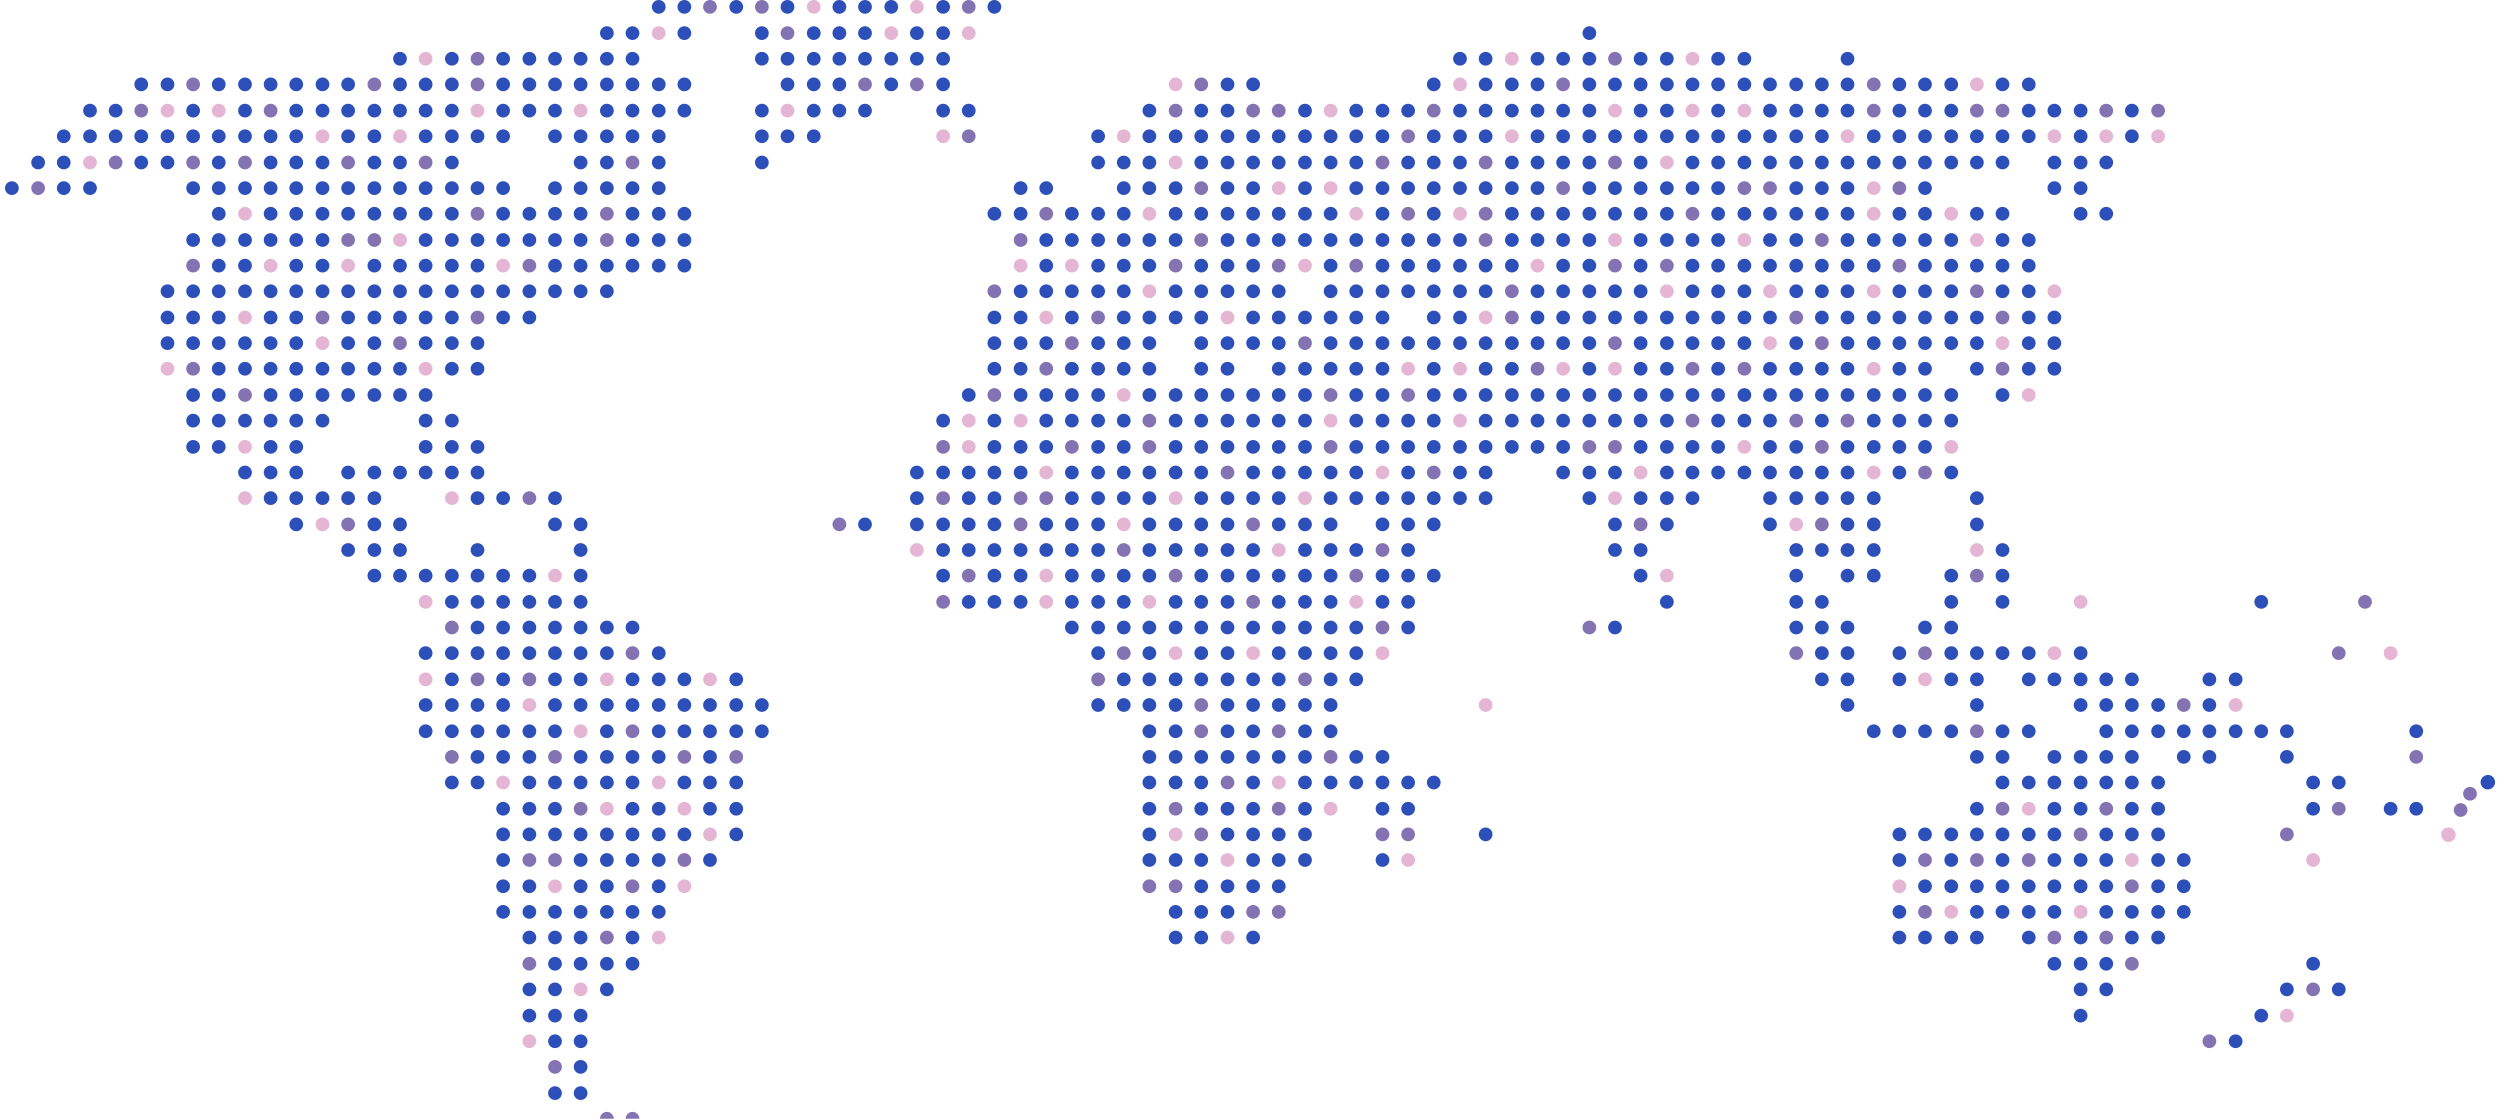 <?xml version="1.0" encoding="utf-8"?>
<!-- Generator: Adobe Illustrator 26.0.1, SVG Export Plug-In . SVG Version: 6.00 Build 0)  -->
<svg version="1.1" id="Layer_1" xmlns="http://www.w3.org/2000/svg" xmlns:xlink="http://www.w3.org/1999/xlink" x="0px" y="0px"
	 viewBox="0 0 400 179" style="enable-background:new 0 0 400 179;" xml:space="preserve">
<style type="text/css">
	.st0{fill:#8473B3;}
	.st1{fill:#E5B5D4;}
	.st2{fill:#2C4FB9;}
</style>
<g>
	<g>
		<circle class="st0" cx="97.1" cy="179" r="1.1"/>
		<circle class="st0" cx="353.5" cy="166.6" r="1.1"/>
		<circle class="st0" cx="337" cy="150" r="1.1"/>
		<circle class="st0" cx="308" cy="145.9" r="1.1"/>
		<circle class="st0" cx="200.5" cy="145.9" r="1.1"/>
		<circle class="st0" cx="341.1" cy="141.8" r="1.1"/>
		<circle class="st0" cx="188.1" cy="141.8" r="1.1"/>
		<circle class="st0" cx="101.2" cy="141.8" r="1.1"/>
		<circle class="st0" cx="316.3" cy="137.6" r="1.1"/>
		<circle class="st0" cx="84.7" cy="137.6" r="1.1"/>
		<circle class="st0" cx="365.9" cy="133.5" r="1.1"/>
		<circle class="st0" cx="332.9" cy="133.5" r="1.1"/>
		<circle class="st0" cx="221.2" cy="133.5" r="1.1"/>
		<path class="st0" d="M392.6,129.6c0,0.6,0.5,1.1,1.1,1.1c0.6,0,1.1-0.5,1.1-1.1s-0.5-1.1-1.1-1.1
			C393.1,128.5,392.6,129,392.6,129.6z"/>
		<circle class="st0" cx="188.1" cy="129.4" r="1.1"/>
		<circle class="st0" cx="92.9" cy="129.4" r="1.1"/>
		<circle class="st0" cx="196.4" cy="125.2" r="1.1"/>
		<circle class="st0" cx="386.6" cy="121.1" r="1.1"/>
		<circle class="st0" cx="109.5" cy="121.1" r="1.1"/>
		<circle class="st0" cx="72.3" cy="121.1" r="1.1"/>
		<circle class="st0" cx="316.3" cy="117" r="1.1"/>
		<circle class="st0" cx="204.6" cy="117" r="1.1"/>
		<circle class="st0" cx="101.2" cy="117" r="1.1"/>
		<circle class="st0" cx="192.2" cy="112.8" r="1.1"/>
		<circle class="st0" cx="175.7" cy="108.7" r="1.1"/>
		<circle class="st0" cx="84.7" cy="108.7" r="1.1"/>
		<circle class="st0" cx="287.4" cy="104.5" r="1.1"/>
		<circle class="st0" cx="72.3" cy="100.4" r="1.1"/>
		<circle class="st0" cx="378.4" cy="96.3" r="1.1"/>
		<circle class="st0" cx="200.5" cy="96.3" r="1.1"/>
		<circle class="st0" cx="155" cy="92.1" r="1.1"/>
		<circle class="st0" cx="221.2" cy="88" r="1.1"/>
		<circle class="st0" cx="179.8" cy="88" r="1.1"/>
		<circle class="st0" cx="291.5" cy="83.9" r="1.1"/>
		<circle class="st0" cx="163.3" cy="83.9" r="1.1"/>
		<circle class="st0" cx="55.7" cy="83.9" r="1.1"/>
		<circle class="st0" cx="150.9" cy="79.7" r="1.1"/>
		<circle class="st0" cx="84.7" cy="79.7" r="1.1"/>
		<circle class="st0" cx="229.4" cy="75.6" r="1.1"/>
		<circle class="st0" cx="196.4" cy="75.6" r="1.1"/>
		<circle class="st0" cx="254.3" cy="71.5" r="1.1"/>
		<circle class="st0" cx="183.9" cy="71.5" r="1.1"/>
		<circle class="st0" cx="171.5" cy="71.5" r="1.1"/>
		<circle class="st0" cx="295.6" cy="67.3" r="1.1"/>
		<circle class="st0" cx="287.4" cy="67.3" r="1.1"/>
		<circle class="st0" cx="270.8" cy="67.3" r="1.1"/>
		<circle class="st0" cx="212.9" cy="63.2" r="1.1"/>
		<circle class="st0" cx="159.1" cy="63.2" r="1.1"/>
		<circle class="st0" cx="39.2" cy="63.2" r="1.1"/>
		<circle class="st0" cx="320.4" cy="59" r="1.1"/>
		<circle class="st0" cx="279.1" cy="59" r="1.1"/>
		<circle class="st0" cx="246" cy="59" r="1.1"/>
		<circle class="st0" cx="291.5" cy="54.9" r="1.1"/>
		<circle class="st0" cx="171.5" cy="54.9" r="1.1"/>
		<circle class="st0" cx="64" cy="54.9" r="1.1"/>
		<circle class="st0" cx="316.3" cy="46.6" r="1.1"/>
		<circle class="st0" cx="241.9" cy="46.6" r="1.1"/>
		<circle class="st0" cx="266.7" cy="42.5" r="1.1"/>
		<circle class="st0" cx="204.6" cy="42.5" r="1.1"/>
		<circle class="st0" cx="188.1" cy="42.5" r="1.1"/>
		<circle class="st0" cx="84.7" cy="42.5" r="1.1"/>
		<circle class="st0" cx="30.9" cy="42.5" r="1.1"/>
		<circle class="st0" cx="291.5" cy="38.4" r="1.1"/>
		<circle class="st0" cx="163.3" cy="38.4" r="1.1"/>
		<circle class="st0" cx="59.9" cy="38.4" r="1.1"/>
		<circle class="st0" cx="237.7" cy="34.2" r="1.1"/>
		<circle class="st0" cx="225.3" cy="34.2" r="1.1"/>
		<circle class="st0" cx="97.1" cy="34.2" r="1.1"/>
		<circle class="st0" cx="76.4" cy="34.2" r="1.1"/>
		<circle class="st0" cx="279.1" cy="30.1" r="1.1"/>
		<circle class="st0" cx="250.1" cy="30.1" r="1.1"/>
		<circle class="st0" cx="192.2" cy="30.1" r="1.1"/>
		<circle class="st0" cx="6.1" cy="30.1" r="1.1"/>
		<circle class="st0" cx="221.2" cy="26" r="1.1"/>
		<circle class="st0" cx="55.7" cy="26" r="1.1"/>
		<circle class="st0" cx="30.9" cy="26" r="1.1"/>
		<circle class="st0" cx="155" cy="21.8" r="1.1"/>
		<circle class="st0" cx="345.3" cy="17.7" r="1.1"/>
		<circle class="st0" cx="316.3" cy="17.7" r="1.1"/>
		<circle class="st0" cx="229.4" cy="17.7" r="1.1"/>
		<circle class="st0" cx="204.6" cy="17.7" r="1.1"/>
		<circle class="st0" cx="188.1" cy="17.7" r="1.1"/>
		<circle class="st0" cx="43.3" cy="17.7" r="1.1"/>
		<circle class="st0" cx="22.6" cy="17.7" r="1.1"/>
		<circle class="st0" cx="299.8" cy="13.5" r="1.1"/>
		<circle class="st0" cx="250.1" cy="13.5" r="1.1"/>
		<circle class="st0" cx="146.7" cy="13.5" r="1.1"/>
		<circle class="st0" cx="76.4" cy="13.5" r="1.1"/>
		<circle class="st0" cx="59.9" cy="13.5" r="1.1"/>
		<circle class="st0" cx="126" cy="5.3" r="1.1"/>
		<circle class="st0" cx="155" cy="1.1" r="1.1"/>
		<circle class="st0" cx="113.6" cy="1.1" r="1.1"/>
	</g>
	<g>
		<circle class="st1" cx="84.7" cy="166.6" r="1.1"/>
		<circle class="st1" cx="105.4" cy="150" r="1.1"/>
		<circle class="st1" cx="332.9" cy="145.9" r="1.1"/>
		<circle class="st1" cx="303.9" cy="141.8" r="1.1"/>
		<circle class="st1" cx="109.5" cy="141.8" r="1.1"/>
		<circle class="st1" cx="88.8" cy="141.8" r="1.1"/>
		<circle class="st1" cx="370.1" cy="137.6" r="1.1"/>
		<path class="st1" d="M390.6,133.7c0.1,0.6,0.6,1.1,1.3,1c0.6-0.1,1.1-0.6,1-1.3c-0.1-0.6-0.6-1.1-1.3-1
			C390.9,132.5,390.5,133,390.6,133.7z"/>
		<circle class="st1" cx="109.5" cy="129.4" r="1.1"/>
		<circle class="st1" cx="105.4" cy="125.2" r="1.1"/>
		<circle class="st1" cx="92.9" cy="117" r="1.1"/>
		<circle class="st1" cx="84.7" cy="112.8" r="1.1"/>
		<circle class="st1" cx="113.6" cy="108.7" r="1.1"/>
		<circle class="st1" cx="382.5" cy="104.5" r="1.1"/>
		<circle class="st1" cx="332.9" cy="96.3" r="1.1"/>
		<circle class="st1" cx="167.4" cy="92.1" r="1.1"/>
		<circle class="st1" cx="208.8" cy="79.7" r="1.1"/>
		<circle class="st1" cx="39.2" cy="79.7" r="1.1"/>
		<circle class="st1" cx="262.5" cy="75.6" r="1.1"/>
		<circle class="st1" cx="221.2" cy="75.6" r="1.1"/>
		<circle class="st1" cx="167.4" cy="75.6" r="1.1"/>
		<circle class="st1" cx="279.1" cy="71.5" r="1.1"/>
		<circle class="st1" cx="155" cy="67.3" r="1.1"/>
		<circle class="st1" cx="324.6" cy="63.2" r="1.1"/>
		<circle class="st1" cx="258.4" cy="59" r="1.1"/>
		<circle class="st1" cx="233.6" cy="59" r="1.1"/>
		<circle class="st1" cx="183.9" cy="46.6" r="1.1"/>
		<circle class="st1" cx="246" cy="42.5" r="1.1"/>
		<circle class="st1" cx="171.5" cy="42.5" r="1.1"/>
		<circle class="st1" cx="163.3" cy="42.5" r="1.1"/>
		<circle class="st1" cx="43.3" cy="42.5" r="1.1"/>
		<circle class="st1" cx="64" cy="38.4" r="1.1"/>
		<circle class="st1" cx="312.2" cy="34.2" r="1.1"/>
		<circle class="st1" cx="299.8" cy="34.2" r="1.1"/>
		<circle class="st1" cx="217" cy="34.2" r="1.1"/>
		<circle class="st1" cx="204.6" cy="30.1" r="1.1"/>
		<circle class="st1" cx="188.1" cy="26" r="1.1"/>
		<circle class="st1" cx="345.3" cy="21.8" r="1.1"/>
		<circle class="st1" cx="328.7" cy="21.8" r="1.1"/>
		<circle class="st1" cx="179.8" cy="21.8" r="1.1"/>
		<circle class="st1" cx="64" cy="21.8" r="1.1"/>
		<circle class="st1" cx="270.8" cy="17.7" r="1.1"/>
		<circle class="st1" cx="35" cy="17.7" r="1.1"/>
		<circle class="st1" cx="233.6" cy="13.5" r="1.1"/>
		<circle class="st1" cx="146.7" cy="1.1" r="1.1"/>
		<circle class="st1" cx="365.9" cy="162.5" r="1.1"/>
		<circle class="st1" cx="92.9" cy="158.3" r="1.1"/>
		<circle class="st1" cx="196.4" cy="150" r="1.1"/>
		<circle class="st1" cx="312.2" cy="145.9" r="1.1"/>
		<circle class="st1" cx="341.1" cy="137.6" r="1.1"/>
		<circle class="st1" cx="225.3" cy="137.6" r="1.1"/>
		<circle class="st1" cx="196.4" cy="137.6" r="1.1"/>
		<circle class="st1" cx="188.1" cy="133.5" r="1.1"/>
		<circle class="st1" cx="113.6" cy="133.5" r="1.1"/>
		<circle class="st1" cx="324.6" cy="129.4" r="1.1"/>
		<circle class="st1" cx="212.9" cy="129.4" r="1.1"/>
		<circle class="st1" cx="97.1" cy="129.4" r="1.1"/>
		<circle class="st1" cx="204.6" cy="125.2" r="1.1"/>
		<circle class="st1" cx="80.5" cy="125.2" r="1.1"/>
		<circle class="st1" cx="357.7" cy="112.8" r="1.1"/>
		<circle class="st1" cx="237.7" cy="112.8" r="1.1"/>
		<circle class="st1" cx="308" cy="108.7" r="1.1"/>
		<circle class="st1" cx="97.1" cy="108.7" r="1.1"/>
		<circle class="st1" cx="68.1" cy="108.7" r="1.1"/>
		<circle class="st1" cx="328.7" cy="104.5" r="1.1"/>
		<circle class="st1" cx="221.2" cy="104.5" r="1.1"/>
		<circle class="st1" cx="200.5" cy="104.5" r="1.1"/>
		<circle class="st1" cx="188.1" cy="104.5" r="1.1"/>
		<circle class="st1" cx="217" cy="96.3" r="1.1"/>
		<circle class="st1" cx="183.9" cy="96.3" r="1.1"/>
		<circle class="st1" cx="167.4" cy="96.3" r="1.1"/>
		<circle class="st1" cx="68.1" cy="96.3" r="1.1"/>
		<circle class="st1" cx="266.7" cy="92.1" r="1.1"/>
		<circle class="st1" cx="88.8" cy="92.1" r="1.1"/>
		<circle class="st1" cx="316.3" cy="88" r="1.1"/>
		<circle class="st1" cx="204.6" cy="88" r="1.1"/>
		<circle class="st1" cx="146.7" cy="88" r="1.1"/>
		<circle class="st1" cx="287.4" cy="83.9" r="1.1"/>
		<circle class="st1" cx="179.8" cy="83.9" r="1.1"/>
		<circle class="st1" cx="51.6" cy="83.9" r="1.1"/>
		<circle class="st1" cx="258.4" cy="79.7" r="1.1"/>
		<circle class="st1" cx="188.1" cy="79.7" r="1.1"/>
		<circle class="st1" cx="72.3" cy="79.7" r="1.1"/>
		<circle class="st1" cx="299.8" cy="75.6" r="1.1"/>
		<circle class="st1" cx="312.2" cy="71.5" r="1.1"/>
		<circle class="st1" cx="155" cy="71.5" r="1.1"/>
		<circle class="st1" cx="39.2" cy="71.5" r="1.1"/>
		<circle class="st1" cx="233.6" cy="67.3" r="1.1"/>
		<circle class="st1" cx="212.9" cy="67.3" r="1.1"/>
		<circle class="st1" cx="163.3" cy="67.3" r="1.1"/>
		<circle class="st1" cx="179.8" cy="63.2" r="1.1"/>
		<circle class="st1" cx="299.8" cy="59" r="1.1"/>
		<circle class="st1" cx="250.1" cy="59" r="1.1"/>
		<circle class="st1" cx="225.3" cy="59" r="1.1"/>
		<circle class="st1" cx="68.1" cy="59" r="1.1"/>
		<circle class="st1" cx="26.8" cy="59" r="1.1"/>
		<circle class="st1" cx="320.4" cy="54.9" r="1.1"/>
		<circle class="st1" cx="283.2" cy="54.9" r="1.1"/>
		<circle class="st1" cx="51.6" cy="54.9" r="1.1"/>
		<circle class="st1" cx="237.7" cy="50.8" r="1.1"/>
		<circle class="st1" cx="196.4" cy="50.8" r="1.1"/>
		<circle class="st1" cx="167.4" cy="50.8" r="1.1"/>
		<circle class="st1" cx="39.2" cy="50.8" r="1.1"/>
		<circle class="st1" cx="328.7" cy="46.6" r="1.1"/>
		<circle class="st1" cx="299.8" cy="46.6" r="1.1"/>
		<circle class="st1" cx="283.2" cy="46.6" r="1.1"/>
		<circle class="st1" cx="266.7" cy="46.6" r="1.1"/>
		<circle class="st1" cx="208.8" cy="42.5" r="1.1"/>
		<circle class="st1" cx="80.5" cy="42.5" r="1.1"/>
		<circle class="st1" cx="55.7" cy="42.5" r="1.1"/>
		<circle class="st1" cx="316.3" cy="38.4" r="1.1"/>
		<circle class="st1" cx="279.1" cy="38.4" r="1.1"/>
		<circle class="st1" cx="258.4" cy="38.4" r="1.1"/>
		<circle class="st1" cx="233.6" cy="34.2" r="1.1"/>
		<circle class="st1" cx="183.9" cy="34.2" r="1.1"/>
		<circle class="st1" cx="39.2" cy="34.2" r="1.1"/>
		<circle class="st1" cx="299.8" cy="30.1" r="1.1"/>
		<circle class="st1" cx="212.9" cy="30.1" r="1.1"/>
		<circle class="st1" cx="266.7" cy="26" r="1.1"/>
		<circle class="st1" cx="14.4" cy="26" r="1.1"/>
		<circle class="st1" cx="337" cy="21.8" r="1.1"/>
		<circle class="st1" cx="295.6" cy="21.8" r="1.1"/>
		<circle class="st1" cx="241.9" cy="21.8" r="1.1"/>
		<circle class="st1" cx="150.9" cy="21.8" r="1.1"/>
		<circle class="st1" cx="51.6" cy="21.8" r="1.1"/>
		<circle class="st1" cx="279.1" cy="17.7" r="1.1"/>
		<circle class="st1" cx="258.4" cy="17.7" r="1.1"/>
		<circle class="st1" cx="212.9" cy="17.7" r="1.1"/>
		<circle class="st1" cx="126" cy="17.7" r="1.1"/>
		<circle class="st1" cx="92.9" cy="17.7" r="1.1"/>
		<circle class="st1" cx="76.4" cy="17.7" r="1.1"/>
		<circle class="st1" cx="26.8" cy="17.7" r="1.1"/>
		<circle class="st1" cx="316.3" cy="13.5" r="1.1"/>
		<circle class="st1" cx="188.1" cy="13.5" r="1.1"/>
		<circle class="st1" cx="270.8" cy="9.4" r="1.1"/>
		<circle class="st1" cx="241.9" cy="9.4" r="1.1"/>
		<circle class="st1" cx="68.1" cy="9.4" r="1.1"/>
		<circle class="st1" cx="155" cy="5.3" r="1.1"/>
		<circle class="st1" cx="142.6" cy="5.3" r="1.1"/>
		<circle class="st1" cx="105.4" cy="5.3" r="1.1"/>
		<circle class="st1" cx="130.2" cy="1.1" r="1.1"/>
	</g>
	<g>
		<circle class="st0" cx="101.2" cy="179" r="1.1"/>
		<circle class="st0" cx="88.8" cy="170.7" r="1.1"/>
		<circle class="st0" cx="370.1" cy="158.3" r="1.1"/>
		<circle class="st0" cx="341.1" cy="154.2" r="1.1"/>
		<circle class="st0" cx="84.7" cy="154.2" r="1.1"/>
		<circle class="st0" cx="328.7" cy="150" r="1.1"/>
		<circle class="st0" cx="97.1" cy="150" r="1.1"/>
		<circle class="st0" cx="204.6" cy="145.9" r="1.1"/>
		<circle class="st0" cx="183.9" cy="141.8" r="1.1"/>
		<circle class="st0" cx="324.6" cy="137.6" r="1.1"/>
		<circle class="st0" cx="308" cy="137.6" r="1.1"/>
		<circle class="st0" cx="109.5" cy="137.6" r="1.1"/>
		<circle class="st0" cx="88.8" cy="137.6" r="1.1"/>
		<circle class="st0" cx="225.3" cy="133.5" r="1.1"/>
		<circle class="st0" cx="192.2" cy="133.5" r="1.1"/>
		<circle class="st0" cx="395.2" cy="127" r="1.1"/>
		<circle class="st0" cx="374.2" cy="129.4" r="1.1"/>
		<circle class="st0" cx="337" cy="129.4" r="1.1"/>
		<circle class="st0" cx="320.4" cy="129.4" r="1.1"/>
		<circle class="st0" cx="204.6" cy="129.4" r="1.1"/>
		<circle class="st0" cx="212.9" cy="121.1" r="1.1"/>
		<circle class="st0" cx="117.8" cy="121.1" r="1.1"/>
		<circle class="st0" cx="88.8" cy="121.1" r="1.1"/>
		<circle class="st0" cx="192.2" cy="117" r="1.1"/>
		<circle class="st0" cx="349.4" cy="112.8" r="1.1"/>
		<circle class="st0" cx="208.8" cy="108.7" r="1.1"/>
		<circle class="st0" cx="76.4" cy="108.7" r="1.1"/>
		<circle class="st0" cx="374.2" cy="104.5" r="1.1"/>
		<circle class="st0" cx="308" cy="104.5" r="1.1"/>
		<circle class="st0" cx="179.8" cy="104.5" r="1.1"/>
		<circle class="st0" cx="101.2" cy="104.5" r="1.1"/>
		<circle class="st0" cx="254.3" cy="100.4" r="1.1"/>
		<circle class="st0" cx="221.2" cy="100.4" r="1.1"/>
		<circle class="st0" cx="150.9" cy="96.3" r="1.1"/>
		<circle class="st0" cx="316.3" cy="92.1" r="1.1"/>
		<circle class="st0" cx="217" cy="92.1" r="1.1"/>
		<circle class="st0" cx="188.1" cy="92.1" r="1.1"/>
		<circle class="st0" cx="262.5" cy="83.9" r="1.1"/>
		<circle class="st0" cx="200.5" cy="83.9" r="1.1"/>
		<circle class="st0" cx="134.3" cy="83.9" r="1.1"/>
		<circle class="st0" cx="167.4" cy="79.7" r="1.1"/>
		<circle class="st0" cx="163.3" cy="79.7" r="1.1"/>
		<circle class="st0" cx="308" cy="75.6" r="1.1"/>
		<circle class="st0" cx="291.5" cy="71.5" r="1.1"/>
		<circle class="st0" cx="258.4" cy="71.5" r="1.1"/>
		<circle class="st0" cx="212.9" cy="71.5" r="1.1"/>
		<circle class="st0" cx="150.9" cy="71.5" r="1.1"/>
		<circle class="st0" cx="183.9" cy="67.3" r="1.1"/>
		<circle class="st0" cx="225.3" cy="63.2" r="1.1"/>
		<circle class="st0" cx="270.8" cy="59" r="1.1"/>
		<circle class="st0" cx="167.4" cy="59" r="1.1"/>
		<circle class="st0" cx="30.9" cy="59" r="1.1"/>
		<circle class="st0" cx="258.4" cy="54.9" r="1.1"/>
		<circle class="st0" cx="208.8" cy="54.9" r="1.1"/>
		<circle class="st0" cx="320.4" cy="50.8" r="1.1"/>
		<circle class="st0" cx="287.4" cy="50.8" r="1.1"/>
		<circle class="st0" cx="241.9" cy="50.8" r="1.1"/>
		<circle class="st0" cx="175.7" cy="50.8" r="1.1"/>
		<circle class="st0" cx="76.4" cy="50.8" r="1.1"/>
		<circle class="st0" cx="51.6" cy="50.8" r="1.1"/>
		<circle class="st0" cx="159.1" cy="46.6" r="1.1"/>
		<circle class="st0" cx="303.9" cy="42.5" r="1.1"/>
		<circle class="st0" cx="258.4" cy="42.5" r="1.1"/>
		<circle class="st0" cx="217" cy="42.5" r="1.1"/>
		<circle class="st0" cx="237.7" cy="38.4" r="1.1"/>
		<circle class="st0" cx="192.2" cy="38.4" r="1.1"/>
		<circle class="st0" cx="97.1" cy="38.4" r="1.1"/>
		<circle class="st0" cx="55.7" cy="38.4" r="1.1"/>
		<circle class="st0" cx="270.8" cy="34.2" r="1.1"/>
		<circle class="st0" cx="167.4" cy="34.2" r="1.1"/>
		<circle class="st0" cx="303.9" cy="30.1" r="1.1"/>
		<circle class="st0" cx="283.2" cy="30.1" r="1.1"/>
		<circle class="st0" cx="258.4" cy="26" r="1.1"/>
		<circle class="st0" cx="237.7" cy="26" r="1.1"/>
		<circle class="st0" cx="101.2" cy="26" r="1.1"/>
		<circle class="st0" cx="68.1" cy="26" r="1.1"/>
		<circle class="st0" cx="39.2" cy="26" r="1.1"/>
		<circle class="st0" cx="18.5" cy="26" r="1.1"/>
		<circle class="st0" cx="225.3" cy="21.8" r="1.1"/>
		<circle class="st0" cx="337" cy="17.7" r="1.1"/>
		<circle class="st0" cx="320.4" cy="17.7" r="1.1"/>
		<circle class="st0" cx="299.8" cy="17.7" r="1.1"/>
		<circle class="st0" cx="200.5" cy="17.7" r="1.1"/>
		<circle class="st0" cx="192.2" cy="13.5" r="1.1"/>
		<circle class="st0" cx="138.4" cy="13.5" r="1.1"/>
		<circle class="st0" cx="30.9" cy="13.5" r="1.1"/>
		<circle class="st0" cx="258.4" cy="9.4" r="1.1"/>
		<circle class="st0" cx="76.4" cy="9.4" r="1.1"/>
		<circle class="st0" cx="121.9" cy="1.1" r="1.1"/>
	</g>
	<g>
		<circle class="st2" cx="92.9" cy="174.9" r="1.1"/>
		<circle class="st2" cx="88.8" cy="174.9" r="1.1"/>
		<circle class="st2" cx="92.9" cy="170.7" r="1.1"/>
		<circle class="st2" cx="357.7" cy="166.6" r="1.1"/>
		<circle class="st2" cx="92.9" cy="166.6" r="1.1"/>
		<circle class="st2" cx="88.8" cy="166.6" r="1.1"/>
		<circle class="st2" cx="361.8" cy="162.5" r="1.1"/>
		<circle class="st2" cx="332.9" cy="162.5" r="1.1"/>
		<circle class="st2" cx="92.9" cy="162.5" r="1.1"/>
		<circle class="st2" cx="88.8" cy="162.5" r="1.1"/>
		<circle class="st2" cx="84.7" cy="162.5" r="1.1"/>
		<circle class="st2" cx="374.2" cy="158.3" r="1.1"/>
		<circle class="st2" cx="365.9" cy="158.3" r="1.1"/>
		<circle class="st2" cx="337" cy="158.3" r="1.1"/>
		<circle class="st2" cx="332.9" cy="158.3" r="1.1"/>
		<circle class="st2" cx="97.1" cy="158.3" r="1.1"/>
		<circle class="st2" cx="88.8" cy="158.3" r="1.1"/>
		<circle class="st2" cx="84.7" cy="158.3" r="1.1"/>
		<circle class="st2" cx="370.1" cy="154.2" r="1.1"/>
		<circle class="st2" cx="337" cy="154.2" r="1.1"/>
		<circle class="st2" cx="332.9" cy="154.2" r="1.1"/>
		<circle class="st2" cx="328.7" cy="154.2" r="1.1"/>
		<circle class="st2" cx="101.2" cy="154.2" r="1.1"/>
		<circle class="st2" cx="97.1" cy="154.2" r="1.1"/>
		<circle class="st2" cx="92.9" cy="154.2" r="1.1"/>
		<circle class="st2" cx="88.8" cy="154.2" r="1.1"/>
		<circle class="st2" cx="345.3" cy="150" r="1.1"/>
		<circle class="st2" cx="341.1" cy="150" r="1.1"/>
		<circle class="st2" cx="332.9" cy="150" r="1.1"/>
		<circle class="st2" cx="324.6" cy="150" r="1.1"/>
		<circle class="st2" cx="316.3" cy="150" r="1.1"/>
		<circle class="st2" cx="312.2" cy="150" r="1.1"/>
		<circle class="st2" cx="308" cy="150" r="1.1"/>
		<circle class="st2" cx="303.9" cy="150" r="1.1"/>
		<circle class="st2" cx="200.5" cy="150" r="1.1"/>
		<circle class="st2" cx="192.2" cy="150" r="1.1"/>
		<circle class="st2" cx="188.1" cy="150" r="1.1"/>
		<circle class="st2" cx="101.2" cy="150" r="1.1"/>
		<circle class="st2" cx="92.9" cy="150" r="1.1"/>
		<circle class="st2" cx="88.8" cy="150" r="1.1"/>
		<circle class="st2" cx="84.7" cy="150" r="1.1"/>
		<circle class="st2" cx="349.4" cy="145.9" r="1.1"/>
		<circle class="st2" cx="345.3" cy="145.9" r="1.1"/>
		<circle class="st2" cx="341.1" cy="145.9" r="1.1"/>
		<circle class="st2" cx="337" cy="145.9" r="1.1"/>
		<circle class="st2" cx="328.7" cy="145.9" r="1.1"/>
		<circle class="st2" cx="324.6" cy="145.9" r="1.1"/>
		<circle class="st2" cx="320.4" cy="145.9" r="1.1"/>
		<circle class="st2" cx="316.3" cy="145.9" r="1.1"/>
		<circle class="st2" cx="303.9" cy="145.9" r="1.1"/>
		<circle class="st2" cx="196.4" cy="145.9" r="1.1"/>
		<circle class="st2" cx="192.2" cy="145.9" r="1.1"/>
		<circle class="st2" cx="188.1" cy="145.9" r="1.1"/>
		<circle class="st2" cx="105.4" cy="145.9" r="1.1"/>
		<circle class="st2" cx="101.2" cy="145.9" r="1.1"/>
		<circle class="st2" cx="97.1" cy="145.9" r="1.1"/>
		<circle class="st2" cx="92.9" cy="145.9" r="1.1"/>
		<circle class="st2" cx="88.8" cy="145.9" r="1.1"/>
		<circle class="st2" cx="84.7" cy="145.9" r="1.1"/>
		<circle class="st2" cx="80.5" cy="145.9" r="1.1"/>
		<circle class="st2" cx="349.4" cy="141.8" r="1.1"/>
		<circle class="st2" cx="345.3" cy="141.8" r="1.1"/>
		<circle class="st2" cx="337" cy="141.8" r="1.1"/>
		<circle class="st2" cx="332.9" cy="141.8" r="1.1"/>
		<circle class="st2" cx="328.7" cy="141.8" r="1.1"/>
		<circle class="st2" cx="324.6" cy="141.8" r="1.1"/>
		<circle class="st2" cx="320.4" cy="141.8" r="1.1"/>
		<circle class="st2" cx="316.3" cy="141.8" r="1.1"/>
		<circle class="st2" cx="312.2" cy="141.8" r="1.1"/>
		<circle class="st2" cx="308" cy="141.8" r="1.1"/>
		<circle class="st2" cx="204.6" cy="141.8" r="1.1"/>
		<circle class="st2" cx="200.5" cy="141.8" r="1.1"/>
		<circle class="st2" cx="196.4" cy="141.8" r="1.1"/>
		<circle class="st2" cx="192.2" cy="141.8" r="1.1"/>
		<circle class="st2" cx="105.4" cy="141.8" r="1.1"/>
		<circle class="st2" cx="97.1" cy="141.8" r="1.1"/>
		<circle class="st2" cx="92.9" cy="141.8" r="1.1"/>
		<circle class="st2" cx="84.7" cy="141.8" r="1.1"/>
		<circle class="st2" cx="80.5" cy="141.8" r="1.1"/>
		<circle class="st2" cx="349.4" cy="137.6" r="1.1"/>
		<circle class="st2" cx="345.3" cy="137.6" r="1.1"/>
		<circle class="st2" cx="337" cy="137.6" r="1.1"/>
		<circle class="st2" cx="332.9" cy="137.6" r="1.1"/>
		<circle class="st2" cx="328.7" cy="137.6" r="1.1"/>
		<circle class="st2" cx="320.4" cy="137.6" r="1.1"/>
		<circle class="st2" cx="312.2" cy="137.6" r="1.1"/>
		<circle class="st2" cx="303.9" cy="137.6" r="1.1"/>
		<circle class="st2" cx="221.2" cy="137.6" r="1.1"/>
		<circle class="st2" cx="208.8" cy="137.6" r="1.1"/>
		<circle class="st2" cx="204.6" cy="137.6" r="1.1"/>
		<circle class="st2" cx="200.5" cy="137.6" r="1.1"/>
		<circle class="st2" cx="192.2" cy="137.6" r="1.1"/>
		<circle class="st2" cx="188.1" cy="137.6" r="1.1"/>
		<circle class="st2" cx="183.9" cy="137.6" r="1.1"/>
		<circle class="st2" cx="113.6" cy="137.6" r="1.1"/>
		<circle class="st2" cx="105.4" cy="137.6" r="1.1"/>
		<circle class="st2" cx="101.2" cy="137.6" r="1.1"/>
		<circle class="st2" cx="97.1" cy="137.6" r="1.1"/>
		<circle class="st2" cx="92.9" cy="137.6" r="1.1"/>
		<circle class="st2" cx="80.5" cy="137.6" r="1.1"/>
		<circle class="st2" cx="345.3" cy="133.5" r="1.1"/>
		<circle class="st2" cx="341.1" cy="133.5" r="1.1"/>
		<circle class="st2" cx="337" cy="133.5" r="1.1"/>
		<circle class="st2" cx="328.7" cy="133.5" r="1.1"/>
		<circle class="st2" cx="324.6" cy="133.5" r="1.1"/>
		<circle class="st2" cx="320.4" cy="133.5" r="1.1"/>
		<circle class="st2" cx="316.3" cy="133.5" r="1.1"/>
		<circle class="st2" cx="312.2" cy="133.5" r="1.1"/>
		<circle class="st2" cx="308" cy="133.5" r="1.1"/>
		<circle class="st2" cx="303.9" cy="133.5" r="1.1"/>
		<circle class="st2" cx="237.7" cy="133.5" r="1.1"/>
		<circle class="st2" cx="208.8" cy="133.5" r="1.1"/>
		<circle class="st2" cx="204.6" cy="133.5" r="1.1"/>
		<circle class="st2" cx="200.5" cy="133.5" r="1.1"/>
		<circle class="st2" cx="196.4" cy="133.5" r="1.1"/>
		<circle class="st2" cx="183.9" cy="133.5" r="1.1"/>
		<circle class="st2" cx="117.8" cy="133.5" r="1.1"/>
		<circle class="st2" cx="109.5" cy="133.5" r="1.1"/>
		<circle class="st2" cx="105.4" cy="133.5" r="1.1"/>
		<circle class="st2" cx="101.2" cy="133.5" r="1.1"/>
		<circle class="st2" cx="97.1" cy="133.5" r="1.1"/>
		<circle class="st2" cx="92.9" cy="133.5" r="1.1"/>
		<circle class="st2" cx="88.8" cy="133.5" r="1.1"/>
		<circle class="st2" cx="84.7" cy="133.5" r="1.1"/>
		<circle class="st2" cx="80.5" cy="133.5" r="1.1"/>
		<circle class="st2" cx="386.6" cy="129.4" r="1.1"/>
		<path class="st2" d="M396.9,125.3c0.1,0.6,0.6,1.1,1.3,1c0.6-0.1,1.1-0.6,1-1.3c-0.1-0.6-0.6-1.1-1.3-1
			C397.3,124.1,396.8,124.7,396.9,125.3z"/>
		<circle class="st2" cx="382.5" cy="129.4" r="1.1"/>
		<circle class="st2" cx="370.1" cy="129.4" r="1.1"/>
		<circle class="st2" cx="345.3" cy="129.4" r="1.1"/>
		<circle class="st2" cx="341.1" cy="129.4" r="1.1"/>
		<circle class="st2" cx="332.9" cy="129.4" r="1.1"/>
		<circle class="st2" cx="328.7" cy="129.4" r="1.1"/>
		<circle class="st2" cx="316.3" cy="129.4" r="1.1"/>
		<circle class="st2" cx="225.3" cy="129.4" r="1.1"/>
		<circle class="st2" cx="221.2" cy="129.4" r="1.1"/>
		<circle class="st2" cx="208.8" cy="129.4" r="1.1"/>
		<circle class="st2" cx="200.5" cy="129.4" r="1.1"/>
		<circle class="st2" cx="196.4" cy="129.4" r="1.1"/>
		<circle class="st2" cx="192.2" cy="129.4" r="1.1"/>
		<circle class="st2" cx="183.9" cy="129.4" r="1.1"/>
		<circle class="st2" cx="117.8" cy="129.4" r="1.1"/>
		<circle class="st2" cx="113.6" cy="129.4" r="1.1"/>
		<circle class="st2" cx="105.4" cy="129.4" r="1.1"/>
		<circle class="st2" cx="101.2" cy="129.4" r="1.1"/>
		<circle class="st2" cx="88.8" cy="129.4" r="1.1"/>
		<circle class="st2" cx="84.7" cy="129.4" r="1.1"/>
		<circle class="st2" cx="80.5" cy="129.4" r="1.1"/>
		<circle class="st2" cx="374.2" cy="125.2" r="1.1"/>
		<circle class="st2" cx="370.1" cy="125.2" r="1.1"/>
		<circle class="st2" cx="345.3" cy="125.2" r="1.1"/>
		<circle class="st2" cx="341.1" cy="125.2" r="1.1"/>
		<circle class="st2" cx="337" cy="125.2" r="1.1"/>
		<circle class="st2" cx="332.9" cy="125.2" r="1.1"/>
		<circle class="st2" cx="328.7" cy="125.2" r="1.1"/>
		<circle class="st2" cx="324.6" cy="125.2" r="1.1"/>
		<circle class="st2" cx="320.4" cy="125.2" r="1.1"/>
		<circle class="st2" cx="229.4" cy="125.2" r="1.1"/>
		<circle class="st2" cx="225.3" cy="125.2" r="1.1"/>
		<circle class="st2" cx="221.2" cy="125.2" r="1.1"/>
		<circle class="st2" cx="217" cy="125.2" r="1.1"/>
		<circle class="st2" cx="212.9" cy="125.2" r="1.1"/>
		<circle class="st2" cx="208.8" cy="125.2" r="1.1"/>
		<circle class="st2" cx="200.5" cy="125.2" r="1.1"/>
		<circle class="st2" cx="192.2" cy="125.2" r="1.1"/>
		<circle class="st2" cx="188.1" cy="125.2" r="1.1"/>
		<circle class="st2" cx="183.9" cy="125.2" r="1.1"/>
		<circle class="st2" cx="117.8" cy="125.2" r="1.1"/>
		<circle class="st2" cx="113.6" cy="125.2" r="1.1"/>
		<circle class="st2" cx="109.5" cy="125.2" r="1.1"/>
		<circle class="st2" cx="101.2" cy="125.2" r="1.1"/>
		<circle class="st2" cx="97.1" cy="125.2" r="1.1"/>
		<circle class="st2" cx="92.9" cy="125.2" r="1.1"/>
		<circle class="st2" cx="88.8" cy="125.2" r="1.1"/>
		<circle class="st2" cx="84.7" cy="125.2" r="1.1"/>
		<circle class="st2" cx="76.4" cy="125.2" r="1.1"/>
		<circle class="st2" cx="72.3" cy="125.2" r="1.1"/>
		<circle class="st2" cx="365.9" cy="121.1" r="1.1"/>
		<circle class="st2" cx="353.5" cy="121.1" r="1.1"/>
		<circle class="st2" cx="349.4" cy="121.1" r="1.1"/>
		<circle class="st2" cx="341.1" cy="121.1" r="1.1"/>
		<circle class="st2" cx="337" cy="121.1" r="1.1"/>
		<circle class="st2" cx="332.9" cy="121.1" r="1.1"/>
		<circle class="st2" cx="328.7" cy="121.1" r="1.1"/>
		<circle class="st2" cx="320.4" cy="121.1" r="1.1"/>
		<circle class="st2" cx="316.3" cy="121.1" r="1.1"/>
		<circle class="st2" cx="221.2" cy="121.1" r="1.1"/>
		<circle class="st2" cx="217" cy="121.1" r="1.1"/>
		<circle class="st2" cx="208.8" cy="121.1" r="1.1"/>
		<circle class="st2" cx="204.6" cy="121.1" r="1.1"/>
		<circle class="st2" cx="200.5" cy="121.1" r="1.1"/>
		<circle class="st2" cx="196.4" cy="121.1" r="1.1"/>
		<circle class="st2" cx="192.2" cy="121.1" r="1.1"/>
		<circle class="st2" cx="188.1" cy="121.1" r="1.1"/>
		<circle class="st2" cx="183.9" cy="121.1" r="1.1"/>
		<circle class="st2" cx="113.6" cy="121.1" r="1.1"/>
		<circle class="st2" cx="105.4" cy="121.1" r="1.1"/>
		<circle class="st2" cx="101.2" cy="121.1" r="1.1"/>
		<circle class="st2" cx="97.1" cy="121.1" r="1.1"/>
		<circle class="st2" cx="92.9" cy="121.1" r="1.1"/>
		<circle class="st2" cx="84.7" cy="121.1" r="1.1"/>
		<circle class="st2" cx="80.5" cy="121.1" r="1.1"/>
		<circle class="st2" cx="76.4" cy="121.1" r="1.1"/>
		<circle class="st2" cx="386.6" cy="117" r="1.1"/>
		<circle class="st2" cx="365.9" cy="117" r="1.1"/>
		<circle class="st2" cx="361.8" cy="117" r="1.1"/>
		<circle class="st2" cx="357.7" cy="117" r="1.1"/>
		<circle class="st2" cx="353.5" cy="117" r="1.1"/>
		<circle class="st2" cx="349.4" cy="117" r="1.1"/>
		<circle class="st2" cx="345.3" cy="117" r="1.1"/>
		<circle class="st2" cx="341.1" cy="117" r="1.1"/>
		<circle class="st2" cx="337" cy="117" r="1.1"/>
		<circle class="st2" cx="324.6" cy="117" r="1.1"/>
		<circle class="st2" cx="320.4" cy="117" r="1.1"/>
		<circle class="st2" cx="312.2" cy="117" r="1.1"/>
		<circle class="st2" cx="308" cy="117" r="1.1"/>
		<circle class="st2" cx="303.9" cy="117" r="1.1"/>
		<circle class="st2" cx="299.8" cy="117" r="1.1"/>
		<circle class="st2" cx="212.9" cy="117" r="1.1"/>
		<circle class="st2" cx="208.8" cy="117" r="1.1"/>
		<circle class="st2" cx="200.5" cy="117" r="1.1"/>
		<circle class="st2" cx="196.4" cy="117" r="1.1"/>
		<circle class="st2" cx="188.1" cy="117" r="1.1"/>
		<circle class="st2" cx="183.9" cy="117" r="1.1"/>
		<circle class="st2" cx="121.9" cy="117" r="1.1"/>
		<circle class="st2" cx="117.8" cy="117" r="1.1"/>
		<circle class="st2" cx="113.6" cy="117" r="1.1"/>
		<circle class="st2" cx="109.5" cy="117" r="1.1"/>
		<circle class="st2" cx="105.4" cy="117" r="1.1"/>
		<circle class="st2" cx="97.1" cy="117" r="1.1"/>
		<circle class="st2" cx="88.8" cy="117" r="1.1"/>
		<circle class="st2" cx="84.7" cy="117" r="1.1"/>
		<circle class="st2" cx="80.5" cy="117" r="1.1"/>
		<circle class="st2" cx="76.4" cy="117" r="1.1"/>
		<circle class="st2" cx="72.3" cy="117" r="1.1"/>
		<circle class="st2" cx="68.1" cy="117" r="1.1"/>
		<circle class="st2" cx="353.5" cy="112.8" r="1.1"/>
		<circle class="st2" cx="345.3" cy="112.8" r="1.1"/>
		<circle class="st2" cx="341.1" cy="112.8" r="1.1"/>
		<circle class="st2" cx="337" cy="112.8" r="1.1"/>
		<circle class="st2" cx="332.9" cy="112.8" r="1.1"/>
		<circle class="st2" cx="316.3" cy="112.8" r="1.1"/>
		<circle class="st2" cx="295.6" cy="112.8" r="1.1"/>
		<circle class="st2" cx="212.9" cy="112.8" r="1.1"/>
		<circle class="st2" cx="208.8" cy="112.8" r="1.1"/>
		<circle class="st2" cx="204.6" cy="112.8" r="1.1"/>
		<circle class="st2" cx="200.5" cy="112.8" r="1.1"/>
		<circle class="st2" cx="196.4" cy="112.8" r="1.1"/>
		<circle class="st2" cx="188.1" cy="112.8" r="1.1"/>
		<circle class="st2" cx="183.9" cy="112.8" r="1.1"/>
		<circle class="st2" cx="179.8" cy="112.8" r="1.1"/>
		<circle class="st2" cx="175.7" cy="112.8" r="1.1"/>
		<circle class="st2" cx="121.9" cy="112.8" r="1.1"/>
		<circle class="st2" cx="117.8" cy="112.8" r="1.1"/>
		<circle class="st2" cx="113.6" cy="112.8" r="1.1"/>
		<circle class="st2" cx="109.5" cy="112.8" r="1.1"/>
		<circle class="st2" cx="105.4" cy="112.8" r="1.1"/>
		<circle class="st2" cx="101.2" cy="112.8" r="1.1"/>
		<circle class="st2" cx="97.1" cy="112.8" r="1.1"/>
		<circle class="st2" cx="92.9" cy="112.8" r="1.1"/>
		<circle class="st2" cx="88.8" cy="112.8" r="1.1"/>
		<circle class="st2" cx="80.5" cy="112.8" r="1.1"/>
		<circle class="st2" cx="76.4" cy="112.8" r="1.1"/>
		<circle class="st2" cx="72.3" cy="112.8" r="1.1"/>
		<circle class="st2" cx="68.1" cy="112.8" r="1.1"/>
		<circle class="st2" cx="357.7" cy="108.7" r="1.1"/>
		<circle class="st2" cx="353.5" cy="108.7" r="1.1"/>
		<circle class="st2" cx="341.1" cy="108.7" r="1.1"/>
		<circle class="st2" cx="337" cy="108.7" r="1.1"/>
		<circle class="st2" cx="332.9" cy="108.7" r="1.1"/>
		<circle class="st2" cx="328.7" cy="108.7" r="1.1"/>
		<circle class="st2" cx="324.6" cy="108.7" r="1.1"/>
		<circle class="st2" cx="316.3" cy="108.7" r="1.1"/>
		<circle class="st2" cx="312.2" cy="108.7" r="1.1"/>
		<circle class="st2" cx="303.9" cy="108.7" r="1.1"/>
		<circle class="st2" cx="295.6" cy="108.7" r="1.1"/>
		<circle class="st2" cx="291.5" cy="108.7" r="1.1"/>
		<circle class="st2" cx="217" cy="108.7" r="1.1"/>
		<circle class="st2" cx="212.9" cy="108.7" r="1.1"/>
		<circle class="st2" cx="204.6" cy="108.7" r="1.1"/>
		<circle class="st2" cx="200.5" cy="108.7" r="1.1"/>
		<circle class="st2" cx="196.4" cy="108.7" r="1.1"/>
		<circle class="st2" cx="192.2" cy="108.7" r="1.1"/>
		<circle class="st2" cx="188.1" cy="108.7" r="1.1"/>
		<circle class="st2" cx="183.9" cy="108.7" r="1.1"/>
		<circle class="st2" cx="179.8" cy="108.7" r="1.1"/>
		<circle class="st2" cx="117.8" cy="108.7" r="1.1"/>
		<circle class="st2" cx="109.5" cy="108.7" r="1.1"/>
		<circle class="st2" cx="105.4" cy="108.7" r="1.1"/>
		<circle class="st2" cx="101.2" cy="108.7" r="1.1"/>
		<circle class="st2" cx="92.9" cy="108.7" r="1.1"/>
		<circle class="st2" cx="88.8" cy="108.7" r="1.1"/>
		<circle class="st2" cx="80.5" cy="108.7" r="1.1"/>
		<circle class="st2" cx="72.3" cy="108.7" r="1.1"/>
		<circle class="st2" cx="332.9" cy="104.5" r="1.1"/>
		<circle class="st2" cx="324.6" cy="104.5" r="1.1"/>
		<circle class="st2" cx="320.4" cy="104.5" r="1.1"/>
		<circle class="st2" cx="316.3" cy="104.5" r="1.1"/>
		<circle class="st2" cx="312.2" cy="104.5" r="1.1"/>
		<circle class="st2" cx="303.9" cy="104.5" r="1.1"/>
		<circle class="st2" cx="295.6" cy="104.5" r="1.1"/>
		<circle class="st2" cx="291.5" cy="104.5" r="1.1"/>
		<circle class="st2" cx="217" cy="104.5" r="1.1"/>
		<circle class="st2" cx="212.9" cy="104.5" r="1.1"/>
		<circle class="st2" cx="208.8" cy="104.5" r="1.1"/>
		<circle class="st2" cx="204.6" cy="104.5" r="1.1"/>
		<circle class="st2" cx="196.4" cy="104.5" r="1.1"/>
		<circle class="st2" cx="192.2" cy="104.5" r="1.1"/>
		<circle class="st2" cx="183.9" cy="104.5" r="1.1"/>
		<circle class="st2" cx="175.7" cy="104.5" r="1.1"/>
		<circle class="st2" cx="105.4" cy="104.5" r="1.1"/>
		<circle class="st2" cx="97.1" cy="104.5" r="1.1"/>
		<circle class="st2" cx="92.9" cy="104.5" r="1.1"/>
		<circle class="st2" cx="88.8" cy="104.5" r="1.1"/>
		<circle class="st2" cx="84.7" cy="104.5" r="1.1"/>
		<circle class="st2" cx="80.5" cy="104.5" r="1.1"/>
		<circle class="st2" cx="76.4" cy="104.5" r="1.1"/>
		<circle class="st2" cx="72.3" cy="104.5" r="1.1"/>
		<circle class="st2" cx="68.1" cy="104.5" r="1.1"/>
		<circle class="st2" cx="312.2" cy="100.4" r="1.1"/>
		<circle class="st2" cx="308" cy="100.4" r="1.1"/>
		<circle class="st2" cx="295.6" cy="100.4" r="1.1"/>
		<circle class="st2" cx="291.5" cy="100.4" r="1.1"/>
		<circle class="st2" cx="287.4" cy="100.4" r="1.1"/>
		<circle class="st2" cx="258.4" cy="100.4" r="1.1"/>
		<circle class="st2" cx="225.3" cy="100.4" r="1.1"/>
		<circle class="st2" cx="217" cy="100.4" r="1.1"/>
		<circle class="st2" cx="212.9" cy="100.4" r="1.1"/>
		<circle class="st2" cx="208.8" cy="100.4" r="1.1"/>
		<circle class="st2" cx="204.6" cy="100.4" r="1.1"/>
		<circle class="st2" cx="200.5" cy="100.4" r="1.1"/>
		<circle class="st2" cx="196.4" cy="100.4" r="1.1"/>
		<circle class="st2" cx="192.2" cy="100.4" r="1.1"/>
		<circle class="st2" cx="188.1" cy="100.4" r="1.1"/>
		<circle class="st2" cx="183.9" cy="100.4" r="1.1"/>
		<circle class="st2" cx="179.8" cy="100.4" r="1.1"/>
		<circle class="st2" cx="175.7" cy="100.4" r="1.1"/>
		<circle class="st2" cx="171.5" cy="100.4" r="1.1"/>
		<circle class="st2" cx="101.2" cy="100.4" r="1.1"/>
		<circle class="st2" cx="97.1" cy="100.4" r="1.1"/>
		<circle class="st2" cx="92.9" cy="100.4" r="1.1"/>
		<circle class="st2" cx="88.8" cy="100.4" r="1.1"/>
		<circle class="st2" cx="84.7" cy="100.4" r="1.1"/>
		<circle class="st2" cx="80.5" cy="100.4" r="1.1"/>
		<circle class="st2" cx="76.4" cy="100.4" r="1.1"/>
		<circle class="st2" cx="361.8" cy="96.3" r="1.1"/>
		<circle class="st2" cx="320.4" cy="96.3" r="1.1"/>
		<circle class="st2" cx="312.2" cy="96.3" r="1.1"/>
		<circle class="st2" cx="291.5" cy="96.3" r="1.1"/>
		<circle class="st2" cx="287.4" cy="96.3" r="1.1"/>
		<circle class="st2" cx="266.7" cy="96.3" r="1.1"/>
		<circle class="st2" cx="225.3" cy="96.3" r="1.1"/>
		<circle class="st2" cx="221.2" cy="96.3" r="1.1"/>
		<circle class="st2" cx="212.9" cy="96.3" r="1.1"/>
		<circle class="st2" cx="208.8" cy="96.3" r="1.1"/>
		<circle class="st2" cx="204.6" cy="96.3" r="1.1"/>
		<circle class="st2" cx="196.4" cy="96.3" r="1.1"/>
		<circle class="st2" cx="192.2" cy="96.3" r="1.1"/>
		<circle class="st2" cx="188.1" cy="96.3" r="1.1"/>
		<circle class="st2" cx="179.8" cy="96.3" r="1.1"/>
		<circle class="st2" cx="175.7" cy="96.3" r="1.1"/>
		<circle class="st2" cx="171.5" cy="96.3" r="1.1"/>
		<circle class="st2" cx="163.3" cy="96.3" r="1.1"/>
		<circle class="st2" cx="159.1" cy="96.3" r="1.1"/>
		<circle class="st2" cx="155" cy="96.3" r="1.1"/>
		<circle class="st2" cx="92.9" cy="96.3" r="1.1"/>
		<circle class="st2" cx="88.8" cy="96.3" r="1.1"/>
		<circle class="st2" cx="84.7" cy="96.3" r="1.1"/>
		<circle class="st2" cx="80.5" cy="96.3" r="1.1"/>
		<circle class="st2" cx="76.4" cy="96.3" r="1.1"/>
		<circle class="st2" cx="72.3" cy="96.3" r="1.1"/>
		<circle class="st2" cx="320.4" cy="92.1" r="1.1"/>
		<circle class="st2" cx="312.2" cy="92.1" r="1.1"/>
		<circle class="st2" cx="299.8" cy="92.1" r="1.1"/>
		<circle class="st2" cx="295.6" cy="92.1" r="1.1"/>
		<circle class="st2" cx="287.4" cy="92.1" r="1.1"/>
		<circle class="st2" cx="262.5" cy="92.1" r="1.1"/>
		<circle class="st2" cx="229.4" cy="92.1" r="1.1"/>
		<circle class="st2" cx="225.3" cy="92.1" r="1.1"/>
		<circle class="st2" cx="221.2" cy="92.1" r="1.1"/>
		<circle class="st2" cx="212.9" cy="92.1" r="1.1"/>
		<circle class="st2" cx="208.8" cy="92.1" r="1.1"/>
		<circle class="st2" cx="204.6" cy="92.1" r="1.1"/>
		<circle class="st2" cx="200.5" cy="92.1" r="1.1"/>
		<circle class="st2" cx="196.4" cy="92.1" r="1.1"/>
		<circle class="st2" cx="192.2" cy="92.1" r="1.1"/>
		<circle class="st2" cx="183.9" cy="92.1" r="1.1"/>
		<circle class="st2" cx="179.8" cy="92.1" r="1.1"/>
		<circle class="st2" cx="175.7" cy="92.1" r="1.1"/>
		<circle class="st2" cx="171.5" cy="92.1" r="1.1"/>
		<circle class="st2" cx="163.3" cy="92.1" r="1.1"/>
		<circle class="st2" cx="159.1" cy="92.1" r="1.1"/>
		<circle class="st2" cx="150.9" cy="92.1" r="1.1"/>
		<circle class="st2" cx="92.9" cy="92.1" r="1.1"/>
		<circle class="st2" cx="84.7" cy="92.1" r="1.1"/>
		<circle class="st2" cx="80.5" cy="92.1" r="1.1"/>
		<circle class="st2" cx="76.4" cy="92.1" r="1.1"/>
		<circle class="st2" cx="72.3" cy="92.1" r="1.1"/>
		<circle class="st2" cx="68.1" cy="92.1" r="1.1"/>
		<circle class="st2" cx="64" cy="92.1" r="1.1"/>
		<circle class="st2" cx="59.9" cy="92.1" r="1.1"/>
		<circle class="st2" cx="320.4" cy="88" r="1.1"/>
		<circle class="st2" cx="299.8" cy="88" r="1.1"/>
		<circle class="st2" cx="295.6" cy="88" r="1.1"/>
		<circle class="st2" cx="291.5" cy="88" r="1.1"/>
		<circle class="st2" cx="287.4" cy="88" r="1.1"/>
		<circle class="st2" cx="262.5" cy="88" r="1.1"/>
		<circle class="st2" cx="258.4" cy="88" r="1.1"/>
		<circle class="st2" cx="225.3" cy="88" r="1.1"/>
		<circle class="st2" cx="217" cy="88" r="1.1"/>
		<circle class="st2" cx="212.9" cy="88" r="1.1"/>
		<circle class="st2" cx="208.8" cy="88" r="1.1"/>
		<circle class="st2" cx="200.5" cy="88" r="1.1"/>
		<circle class="st2" cx="196.4" cy="88" r="1.1"/>
		<circle class="st2" cx="192.2" cy="88" r="1.1"/>
		<circle class="st2" cx="188.1" cy="88" r="1.1"/>
		<circle class="st2" cx="183.9" cy="88" r="1.1"/>
		<circle class="st2" cx="175.7" cy="88" r="1.1"/>
		<circle class="st2" cx="171.5" cy="88" r="1.1"/>
		<circle class="st2" cx="167.4" cy="88" r="1.1"/>
		<circle class="st2" cx="163.3" cy="88" r="1.1"/>
		<circle class="st2" cx="159.1" cy="88" r="1.1"/>
		<circle class="st2" cx="155" cy="88" r="1.1"/>
		<circle class="st2" cx="150.9" cy="88" r="1.1"/>
		<circle class="st2" cx="92.9" cy="88" r="1.1"/>
		<circle class="st2" cx="76.4" cy="88" r="1.1"/>
		<circle class="st2" cx="64" cy="88" r="1.1"/>
		<circle class="st2" cx="59.9" cy="88" r="1.1"/>
		<circle class="st2" cx="55.7" cy="88" r="1.1"/>
		<circle class="st2" cx="316.3" cy="83.9" r="1.1"/>
		<circle class="st2" cx="299.8" cy="83.9" r="1.1"/>
		<circle class="st2" cx="295.6" cy="83.9" r="1.1"/>
		<circle class="st2" cx="283.2" cy="83.9" r="1.1"/>
		<circle class="st2" cx="266.7" cy="83.9" r="1.1"/>
		<circle class="st2" cx="258.4" cy="83.9" r="1.1"/>
		<circle class="st2" cx="229.4" cy="83.9" r="1.1"/>
		<circle class="st2" cx="225.3" cy="83.9" r="1.1"/>
		<circle class="st2" cx="221.2" cy="83.9" r="1.1"/>
		<circle class="st2" cx="212.9" cy="83.9" r="1.1"/>
		<circle class="st2" cx="208.8" cy="83.9" r="1.1"/>
		<circle class="st2" cx="204.6" cy="83.9" r="1.1"/>
		<circle class="st2" cx="196.4" cy="83.9" r="1.1"/>
		<circle class="st2" cx="192.2" cy="83.9" r="1.1"/>
		<circle class="st2" cx="188.1" cy="83.9" r="1.1"/>
		<circle class="st2" cx="183.9" cy="83.9" r="1.1"/>
		<circle class="st2" cx="175.7" cy="83.9" r="1.1"/>
		<circle class="st2" cx="171.5" cy="83.9" r="1.1"/>
		<circle class="st2" cx="167.4" cy="83.9" r="1.1"/>
		<circle class="st2" cx="159.1" cy="83.9" r="1.1"/>
		<circle class="st2" cx="155" cy="83.9" r="1.1"/>
		<circle class="st2" cx="150.9" cy="83.9" r="1.1"/>
		<circle class="st2" cx="146.7" cy="83.9" r="1.1"/>
		<circle class="st2" cx="138.4" cy="83.9" r="1.1"/>
		<circle class="st2" cx="92.9" cy="83.9" r="1.1"/>
		<circle class="st2" cx="88.8" cy="83.9" r="1.1"/>
		<circle class="st2" cx="64" cy="83.9" r="1.1"/>
		<circle class="st2" cx="59.9" cy="83.9" r="1.1"/>
		<circle class="st2" cx="47.4" cy="83.9" r="1.1"/>
		<circle class="st2" cx="316.3" cy="79.7" r="1.1"/>
		<circle class="st2" cx="299.8" cy="79.7" r="1.1"/>
		<circle class="st2" cx="295.6" cy="79.7" r="1.1"/>
		<circle class="st2" cx="291.5" cy="79.7" r="1.1"/>
		<circle class="st2" cx="287.4" cy="79.7" r="1.1"/>
		<circle class="st2" cx="283.2" cy="79.7" r="1.1"/>
		<circle class="st2" cx="270.8" cy="79.7" r="1.1"/>
		<circle class="st2" cx="266.7" cy="79.7" r="1.1"/>
		<circle class="st2" cx="262.5" cy="79.7" r="1.1"/>
		<circle class="st2" cx="254.3" cy="79.7" r="1.1"/>
		<circle class="st2" cx="237.7" cy="79.7" r="1.1"/>
		<circle class="st2" cx="233.6" cy="79.7" r="1.1"/>
		<circle class="st2" cx="229.4" cy="79.7" r="1.1"/>
		<circle class="st2" cx="225.3" cy="79.7" r="1.1"/>
		<circle class="st2" cx="221.2" cy="79.7" r="1.1"/>
		<circle class="st2" cx="217" cy="79.7" r="1.1"/>
		<circle class="st2" cx="212.9" cy="79.7" r="1.1"/>
		<circle class="st2" cx="204.6" cy="79.7" r="1.1"/>
		<circle class="st2" cx="200.5" cy="79.7" r="1.1"/>
		<circle class="st2" cx="196.4" cy="79.7" r="1.1"/>
		<circle class="st2" cx="192.2" cy="79.7" r="1.1"/>
		<circle class="st2" cx="183.9" cy="79.7" r="1.1"/>
		<circle class="st2" cx="179.8" cy="79.7" r="1.1"/>
		<circle class="st2" cx="175.7" cy="79.7" r="1.1"/>
		<circle class="st2" cx="171.5" cy="79.7" r="1.1"/>
		<circle class="st2" cx="159.1" cy="79.7" r="1.1"/>
		<circle class="st2" cx="155" cy="79.7" r="1.1"/>
		<circle class="st2" cx="146.7" cy="79.7" r="1.1"/>
		<circle class="st2" cx="88.8" cy="79.7" r="1.1"/>
		<circle class="st2" cx="80.5" cy="79.7" r="1.1"/>
		<circle class="st2" cx="76.4" cy="79.7" r="1.1"/>
		<circle class="st2" cx="59.9" cy="79.7" r="1.1"/>
		<circle class="st2" cx="55.7" cy="79.7" r="1.1"/>
		<circle class="st2" cx="51.6" cy="79.7" r="1.1"/>
		<circle class="st2" cx="47.4" cy="79.7" r="1.1"/>
		<circle class="st2" cx="43.3" cy="79.7" r="1.1"/>
		<circle class="st2" cx="312.2" cy="75.6" r="1.1"/>
		<circle class="st2" cx="303.9" cy="75.6" r="1.1"/>
		<circle class="st2" cx="295.6" cy="75.6" r="1.1"/>
		<circle class="st2" cx="291.5" cy="75.6" r="1.1"/>
		<circle class="st2" cx="287.4" cy="75.6" r="1.1"/>
		<circle class="st2" cx="283.2" cy="75.6" r="1.1"/>
		<circle class="st2" cx="279.1" cy="75.6" r="1.1"/>
		<circle class="st2" cx="274.9" cy="75.6" r="1.1"/>
		<circle class="st2" cx="270.8" cy="75.6" r="1.1"/>
		<circle class="st2" cx="266.7" cy="75.6" r="1.1"/>
		<circle class="st2" cx="258.4" cy="75.6" r="1.1"/>
		<circle class="st2" cx="254.3" cy="75.6" r="1.1"/>
		<circle class="st2" cx="250.1" cy="75.6" r="1.1"/>
		<circle class="st2" cx="237.7" cy="75.6" r="1.1"/>
		<circle class="st2" cx="233.6" cy="75.6" r="1.1"/>
		<circle class="st2" cx="225.3" cy="75.6" r="1.1"/>
		<circle class="st2" cx="217" cy="75.6" r="1.1"/>
		<circle class="st2" cx="212.9" cy="75.6" r="1.1"/>
		<circle class="st2" cx="208.8" cy="75.6" r="1.1"/>
		<circle class="st2" cx="204.6" cy="75.6" r="1.1"/>
		<circle class="st2" cx="200.5" cy="75.6" r="1.1"/>
		<circle class="st2" cx="192.2" cy="75.6" r="1.1"/>
		<circle class="st2" cx="188.1" cy="75.6" r="1.1"/>
		<circle class="st2" cx="183.9" cy="75.6" r="1.1"/>
		<circle class="st2" cx="179.8" cy="75.6" r="1.1"/>
		<circle class="st2" cx="175.7" cy="75.6" r="1.1"/>
		<circle class="st2" cx="171.5" cy="75.6" r="1.1"/>
		<circle class="st2" cx="163.3" cy="75.6" r="1.1"/>
		<circle class="st2" cx="159.1" cy="75.6" r="1.1"/>
		<circle class="st2" cx="155" cy="75.6" r="1.1"/>
		<circle class="st2" cx="150.9" cy="75.6" r="1.1"/>
		<circle class="st2" cx="146.7" cy="75.6" r="1.1"/>
		<circle class="st2" cx="76.4" cy="75.6" r="1.1"/>
		<circle class="st2" cx="72.3" cy="75.6" r="1.1"/>
		<circle class="st2" cx="68.1" cy="75.6" r="1.1"/>
		<circle class="st2" cx="64" cy="75.6" r="1.1"/>
		<circle class="st2" cx="59.9" cy="75.6" r="1.1"/>
		<circle class="st2" cx="55.7" cy="75.6" r="1.1"/>
		<circle class="st2" cx="47.4" cy="75.6" r="1.1"/>
		<circle class="st2" cx="43.3" cy="75.6" r="1.1"/>
		<circle class="st2" cx="39.2" cy="75.6" r="1.1"/>
		<circle class="st2" cx="308" cy="71.5" r="1.1"/>
		<circle class="st2" cx="303.9" cy="71.5" r="1.1"/>
		<circle class="st2" cx="299.8" cy="71.5" r="1.1"/>
		<circle class="st2" cx="295.6" cy="71.5" r="1.1"/>
		<circle class="st2" cx="287.4" cy="71.5" r="1.1"/>
		<circle class="st2" cx="283.2" cy="71.5" r="1.1"/>
		<circle class="st2" cx="274.9" cy="71.5" r="1.1"/>
		<circle class="st2" cx="270.8" cy="71.5" r="1.1"/>
		<circle class="st2" cx="266.7" cy="71.5" r="1.1"/>
		<circle class="st2" cx="262.5" cy="71.5" r="1.1"/>
		<circle class="st2" cx="250.1" cy="71.5" r="1.1"/>
		<circle class="st2" cx="246" cy="71.5" r="1.1"/>
		<circle class="st2" cx="241.9" cy="71.5" r="1.1"/>
		<circle class="st2" cx="237.7" cy="71.5" r="1.1"/>
		<circle class="st2" cx="233.6" cy="71.5" r="1.1"/>
		<circle class="st2" cx="229.4" cy="71.5" r="1.1"/>
		<circle class="st2" cx="225.3" cy="71.5" r="1.1"/>
		<circle class="st2" cx="221.2" cy="71.5" r="1.1"/>
		<circle class="st2" cx="217" cy="71.5" r="1.1"/>
		<circle class="st2" cx="208.8" cy="71.5" r="1.1"/>
		<circle class="st2" cx="204.6" cy="71.5" r="1.1"/>
		<circle class="st2" cx="200.5" cy="71.5" r="1.1"/>
		<circle class="st2" cx="196.4" cy="71.5" r="1.1"/>
		<circle class="st2" cx="192.2" cy="71.5" r="1.1"/>
		<circle class="st2" cx="188.1" cy="71.5" r="1.1"/>
		<circle class="st2" cx="179.8" cy="71.5" r="1.1"/>
		<circle class="st2" cx="175.7" cy="71.5" r="1.1"/>
		<circle class="st2" cx="167.4" cy="71.5" r="1.1"/>
		<circle class="st2" cx="163.3" cy="71.5" r="1.1"/>
		<circle class="st2" cx="159.1" cy="71.5" r="1.1"/>
		<circle class="st2" cx="76.4" cy="71.5" r="1.1"/>
		<circle class="st2" cx="72.3" cy="71.5" r="1.1"/>
		<circle class="st2" cx="68.1" cy="71.5" r="1.1"/>
		<circle class="st2" cx="47.4" cy="71.5" r="1.1"/>
		<circle class="st2" cx="43.3" cy="71.5" r="1.1"/>
		<circle class="st2" cx="35" cy="71.5" r="1.1"/>
		<circle class="st2" cx="30.9" cy="71.5" r="1.1"/>
		<circle class="st2" cx="312.2" cy="67.3" r="1.1"/>
		<circle class="st2" cx="308" cy="67.3" r="1.1"/>
		<circle class="st2" cx="303.9" cy="67.3" r="1.1"/>
		<circle class="st2" cx="299.8" cy="67.3" r="1.1"/>
		<circle class="st2" cx="291.5" cy="67.3" r="1.1"/>
		<circle class="st2" cx="283.2" cy="67.3" r="1.1"/>
		<circle class="st2" cx="279.1" cy="67.3" r="1.1"/>
		<circle class="st2" cx="274.9" cy="67.3" r="1.1"/>
		<circle class="st2" cx="266.7" cy="67.3" r="1.1"/>
		<circle class="st2" cx="262.5" cy="67.3" r="1.1"/>
		<circle class="st2" cx="258.4" cy="67.3" r="1.1"/>
		<circle class="st2" cx="254.3" cy="67.3" r="1.1"/>
		<circle class="st2" cx="250.1" cy="67.3" r="1.1"/>
		<circle class="st2" cx="246" cy="67.3" r="1.1"/>
		<circle class="st2" cx="241.9" cy="67.3" r="1.1"/>
		<circle class="st2" cx="237.7" cy="67.3" r="1.1"/>
		<circle class="st2" cx="229.4" cy="67.3" r="1.1"/>
		<circle class="st2" cx="225.3" cy="67.3" r="1.1"/>
		<circle class="st2" cx="221.2" cy="67.3" r="1.1"/>
		<circle class="st2" cx="217" cy="67.3" r="1.1"/>
		<circle class="st2" cx="208.8" cy="67.3" r="1.1"/>
		<circle class="st2" cx="204.6" cy="67.3" r="1.1"/>
		<circle class="st2" cx="200.5" cy="67.3" r="1.1"/>
		<circle class="st2" cx="196.4" cy="67.3" r="1.1"/>
		<circle class="st2" cx="192.2" cy="67.3" r="1.1"/>
		<circle class="st2" cx="188.1" cy="67.3" r="1.1"/>
		<circle class="st2" cx="179.8" cy="67.3" r="1.1"/>
		<circle class="st2" cx="175.7" cy="67.3" r="1.1"/>
		<circle class="st2" cx="171.5" cy="67.3" r="1.1"/>
		<circle class="st2" cx="167.4" cy="67.3" r="1.1"/>
		<circle class="st2" cx="159.1" cy="67.3" r="1.1"/>
		<circle class="st2" cx="150.9" cy="67.3" r="1.1"/>
		<circle class="st2" cx="72.3" cy="67.3" r="1.1"/>
		<circle class="st2" cx="68.1" cy="67.3" r="1.1"/>
		<circle class="st2" cx="51.6" cy="67.3" r="1.1"/>
		<circle class="st2" cx="47.4" cy="67.3" r="1.1"/>
		<circle class="st2" cx="43.3" cy="67.3" r="1.1"/>
		<circle class="st2" cx="39.2" cy="67.3" r="1.1"/>
		<circle class="st2" cx="35" cy="67.3" r="1.1"/>
		<circle class="st2" cx="30.9" cy="67.3" r="1.1"/>
		<circle class="st2" cx="320.4" cy="63.2" r="1.1"/>
		<circle class="st2" cx="312.2" cy="63.2" r="1.1"/>
		<circle class="st2" cx="308" cy="63.2" r="1.1"/>
		<circle class="st2" cx="303.9" cy="63.2" r="1.1"/>
		<circle class="st2" cx="299.8" cy="63.2" r="1.1"/>
		<circle class="st2" cx="295.6" cy="63.2" r="1.1"/>
		<circle class="st2" cx="291.5" cy="63.2" r="1.1"/>
		<circle class="st2" cx="287.4" cy="63.2" r="1.1"/>
		<circle class="st2" cx="283.2" cy="63.2" r="1.1"/>
		<circle class="st2" cx="279.1" cy="63.2" r="1.1"/>
		<circle class="st2" cx="274.9" cy="63.2" r="1.1"/>
		<circle class="st2" cx="270.8" cy="63.2" r="1.1"/>
		<circle class="st2" cx="266.7" cy="63.2" r="1.1"/>
		<circle class="st2" cx="262.5" cy="63.2" r="1.1"/>
		<circle class="st2" cx="258.4" cy="63.2" r="1.1"/>
		<circle class="st2" cx="254.3" cy="63.2" r="1.1"/>
		<circle class="st2" cx="250.1" cy="63.2" r="1.1"/>
		<circle class="st2" cx="246" cy="63.2" r="1.1"/>
		<circle class="st2" cx="241.9" cy="63.2" r="1.1"/>
		<circle class="st2" cx="237.7" cy="63.2" r="1.1"/>
		<circle class="st2" cx="233.6" cy="63.2" r="1.1"/>
		<circle class="st2" cx="229.4" cy="63.2" r="1.1"/>
		<circle class="st2" cx="221.2" cy="63.2" r="1.1"/>
		<circle class="st2" cx="217" cy="63.2" r="1.1"/>
		<circle class="st2" cx="208.8" cy="63.2" r="1.1"/>
		<circle class="st2" cx="204.6" cy="63.2" r="1.1"/>
		<circle class="st2" cx="200.5" cy="63.2" r="1.1"/>
		<circle class="st2" cx="196.4" cy="63.2" r="1.1"/>
		<circle class="st2" cx="192.2" cy="63.2" r="1.1"/>
		<circle class="st2" cx="188.1" cy="63.2" r="1.1"/>
		<circle class="st2" cx="183.9" cy="63.2" r="1.1"/>
		<circle class="st2" cx="175.7" cy="63.2" r="1.1"/>
		<circle class="st2" cx="171.5" cy="63.2" r="1.1"/>
		<circle class="st2" cx="167.4" cy="63.2" r="1.1"/>
		<circle class="st2" cx="163.3" cy="63.2" r="1.1"/>
		<circle class="st2" cx="155" cy="63.2" r="1.1"/>
		<circle class="st2" cx="68.1" cy="63.2" r="1.1"/>
		<circle class="st2" cx="64" cy="63.2" r="1.1"/>
		<circle class="st2" cx="59.9" cy="63.2" r="1.1"/>
		<circle class="st2" cx="55.7" cy="63.2" r="1.1"/>
		<circle class="st2" cx="51.6" cy="63.2" r="1.1"/>
		<circle class="st2" cx="47.4" cy="63.2" r="1.1"/>
		<circle class="st2" cx="43.3" cy="63.2" r="1.1"/>
		<circle class="st2" cx="35" cy="63.2" r="1.1"/>
		<circle class="st2" cx="30.9" cy="63.2" r="1.1"/>
		<circle class="st2" cx="328.7" cy="59" r="1.1"/>
		<circle class="st2" cx="324.6" cy="59" r="1.1"/>
		<circle class="st2" cx="316.3" cy="59" r="1.1"/>
		<circle class="st2" cx="308" cy="59" r="1.1"/>
		<circle class="st2" cx="303.9" cy="59" r="1.1"/>
		<circle class="st2" cx="295.6" cy="59" r="1.1"/>
		<circle class="st2" cx="291.5" cy="59" r="1.1"/>
		<circle class="st2" cx="287.4" cy="59" r="1.1"/>
		<circle class="st2" cx="283.2" cy="59" r="1.1"/>
		<circle class="st2" cx="274.9" cy="59" r="1.1"/>
		<circle class="st2" cx="266.7" cy="59" r="1.1"/>
		<circle class="st2" cx="262.5" cy="59" r="1.1"/>
		<circle class="st2" cx="254.3" cy="59" r="1.1"/>
		<circle class="st2" cx="241.9" cy="59" r="1.1"/>
		<circle class="st2" cx="237.7" cy="59" r="1.1"/>
		<circle class="st2" cx="229.4" cy="59" r="1.1"/>
		<circle class="st2" cx="221.2" cy="59" r="1.1"/>
		<circle class="st2" cx="217" cy="59" r="1.1"/>
		<circle class="st2" cx="212.9" cy="59" r="1.1"/>
		<circle class="st2" cx="208.8" cy="59" r="1.1"/>
		<circle class="st2" cx="204.6" cy="59" r="1.1"/>
		<circle class="st2" cx="196.4" cy="59" r="1.1"/>
		<circle class="st2" cx="192.2" cy="59" r="1.1"/>
		<circle class="st2" cx="183.9" cy="59" r="1.1"/>
		<circle class="st2" cx="179.8" cy="59" r="1.1"/>
		<circle class="st2" cx="175.7" cy="59" r="1.1"/>
		<circle class="st2" cx="171.5" cy="59" r="1.1"/>
		<circle class="st2" cx="163.3" cy="59" r="1.1"/>
		<circle class="st2" cx="159.1" cy="59" r="1.1"/>
		<circle class="st2" cx="76.4" cy="59" r="1.1"/>
		<circle class="st2" cx="72.3" cy="59" r="1.1"/>
		<circle class="st2" cx="64" cy="59" r="1.1"/>
		<circle class="st2" cx="59.9" cy="59" r="1.1"/>
		<circle class="st2" cx="55.7" cy="59" r="1.1"/>
		<circle class="st2" cx="51.6" cy="59" r="1.1"/>
		<circle class="st2" cx="47.4" cy="59" r="1.1"/>
		<circle class="st2" cx="43.3" cy="59" r="1.1"/>
		<circle class="st2" cx="39.2" cy="59" r="1.1"/>
		<circle class="st2" cx="35" cy="59" r="1.1"/>
		<circle class="st2" cx="328.7" cy="54.9" r="1.1"/>
		<circle class="st2" cx="324.6" cy="54.9" r="1.1"/>
		<circle class="st2" cx="316.3" cy="54.9" r="1.1"/>
		<circle class="st2" cx="312.2" cy="54.9" r="1.1"/>
		<circle class="st2" cx="308" cy="54.9" r="1.1"/>
		<circle class="st2" cx="303.9" cy="54.9" r="1.1"/>
		<circle class="st2" cx="299.8" cy="54.9" r="1.1"/>
		<circle class="st2" cx="295.6" cy="54.9" r="1.1"/>
		<circle class="st2" cx="287.4" cy="54.9" r="1.1"/>
		<circle class="st2" cx="279.1" cy="54.9" r="1.1"/>
		<circle class="st2" cx="274.9" cy="54.9" r="1.1"/>
		<circle class="st2" cx="270.8" cy="54.9" r="1.1"/>
		<circle class="st2" cx="266.7" cy="54.9" r="1.1"/>
		<circle class="st2" cx="262.5" cy="54.9" r="1.1"/>
		<circle class="st2" cx="254.3" cy="54.9" r="1.1"/>
		<circle class="st2" cx="250.1" cy="54.9" r="1.1"/>
		<circle class="st2" cx="246" cy="54.9" r="1.1"/>
		<circle class="st2" cx="241.9" cy="54.9" r="1.1"/>
		<circle class="st2" cx="237.7" cy="54.9" r="1.1"/>
		<circle class="st2" cx="233.6" cy="54.9" r="1.1"/>
		<circle class="st2" cx="229.4" cy="54.9" r="1.1"/>
		<circle class="st2" cx="225.3" cy="54.9" r="1.1"/>
		<circle class="st2" cx="221.2" cy="54.9" r="1.1"/>
		<circle class="st2" cx="217" cy="54.9" r="1.1"/>
		<circle class="st2" cx="212.9" cy="54.9" r="1.1"/>
		<circle class="st2" cx="204.6" cy="54.9" r="1.1"/>
		<circle class="st2" cx="200.5" cy="54.9" r="1.1"/>
		<circle class="st2" cx="196.4" cy="54.9" r="1.1"/>
		<circle class="st2" cx="192.2" cy="54.9" r="1.1"/>
		<circle class="st2" cx="183.9" cy="54.9" r="1.1"/>
		<circle class="st2" cx="179.8" cy="54.9" r="1.1"/>
		<circle class="st2" cx="175.7" cy="54.9" r="1.1"/>
		<circle class="st2" cx="167.4" cy="54.9" r="1.1"/>
		<circle class="st2" cx="163.3" cy="54.9" r="1.1"/>
		<circle class="st2" cx="159.1" cy="54.9" r="1.1"/>
		<circle class="st2" cx="76.4" cy="54.9" r="1.1"/>
		<circle class="st2" cx="72.3" cy="54.9" r="1.1"/>
		<circle class="st2" cx="68.1" cy="54.9" r="1.1"/>
		<circle class="st2" cx="59.9" cy="54.9" r="1.1"/>
		<circle class="st2" cx="55.7" cy="54.9" r="1.1"/>
		<circle class="st2" cx="47.4" cy="54.9" r="1.1"/>
		<circle class="st2" cx="43.3" cy="54.9" r="1.1"/>
		<circle class="st2" cx="39.2" cy="54.9" r="1.1"/>
		<circle class="st2" cx="35" cy="54.9" r="1.1"/>
		<circle class="st2" cx="30.9" cy="54.9" r="1.1"/>
		<circle class="st2" cx="26.8" cy="54.9" r="1.1"/>
		<circle class="st2" cx="328.7" cy="50.8" r="1.1"/>
		<circle class="st2" cx="324.6" cy="50.8" r="1.1"/>
		<circle class="st2" cx="316.3" cy="50.8" r="1.1"/>
		<circle class="st2" cx="312.2" cy="50.8" r="1.1"/>
		<circle class="st2" cx="308" cy="50.8" r="1.1"/>
		<circle class="st2" cx="303.9" cy="50.8" r="1.1"/>
		<circle class="st2" cx="299.8" cy="50.8" r="1.1"/>
		<circle class="st2" cx="295.6" cy="50.8" r="1.1"/>
		<circle class="st2" cx="291.5" cy="50.8" r="1.1"/>
		<circle class="st2" cx="283.2" cy="50.8" r="1.1"/>
		<circle class="st2" cx="279.1" cy="50.8" r="1.1"/>
		<circle class="st2" cx="274.9" cy="50.8" r="1.1"/>
		<circle class="st2" cx="270.8" cy="50.8" r="1.1"/>
		<circle class="st2" cx="266.7" cy="50.8" r="1.1"/>
		<circle class="st2" cx="262.5" cy="50.8" r="1.1"/>
		<circle class="st2" cx="258.4" cy="50.8" r="1.1"/>
		<circle class="st2" cx="254.3" cy="50.8" r="1.1"/>
		<circle class="st2" cx="250.1" cy="50.8" r="1.1"/>
		<circle class="st2" cx="246" cy="50.8" r="1.1"/>
		<circle class="st2" cx="233.6" cy="50.8" r="1.1"/>
		<circle class="st2" cx="229.4" cy="50.8" r="1.1"/>
		<circle class="st2" cx="221.2" cy="50.8" r="1.1"/>
		<circle class="st2" cx="217" cy="50.8" r="1.1"/>
		<circle class="st2" cx="212.9" cy="50.8" r="1.1"/>
		<circle class="st2" cx="208.8" cy="50.8" r="1.1"/>
		<circle class="st2" cx="204.6" cy="50.8" r="1.1"/>
		<circle class="st2" cx="200.5" cy="50.8" r="1.1"/>
		<circle class="st2" cx="192.2" cy="50.8" r="1.1"/>
		<circle class="st2" cx="188.1" cy="50.8" r="1.1"/>
		<circle class="st2" cx="183.9" cy="50.8" r="1.1"/>
		<circle class="st2" cx="179.8" cy="50.8" r="1.1"/>
		<circle class="st2" cx="171.5" cy="50.8" r="1.1"/>
		<circle class="st2" cx="163.3" cy="50.8" r="1.1"/>
		<circle class="st2" cx="159.1" cy="50.8" r="1.1"/>
		<circle class="st2" cx="84.7" cy="50.8" r="1.1"/>
		<circle class="st2" cx="80.5" cy="50.8" r="1.1"/>
		<circle class="st2" cx="72.3" cy="50.8" r="1.1"/>
		<circle class="st2" cx="68.1" cy="50.8" r="1.1"/>
		<circle class="st2" cx="64" cy="50.8" r="1.1"/>
		<circle class="st2" cx="59.9" cy="50.8" r="1.1"/>
		<circle class="st2" cx="55.7" cy="50.8" r="1.1"/>
		<circle class="st2" cx="47.4" cy="50.8" r="1.1"/>
		<circle class="st2" cx="43.3" cy="50.8" r="1.1"/>
		<circle class="st2" cx="35" cy="50.8" r="1.1"/>
		<circle class="st2" cx="30.9" cy="50.8" r="1.1"/>
		<circle class="st2" cx="26.8" cy="50.8" r="1.1"/>
		<circle class="st2" cx="324.6" cy="46.6" r="1.1"/>
		<circle class="st2" cx="320.4" cy="46.6" r="1.1"/>
		<circle class="st2" cx="312.2" cy="46.6" r="1.1"/>
		<circle class="st2" cx="308" cy="46.6" r="1.1"/>
		<circle class="st2" cx="303.9" cy="46.6" r="1.1"/>
		<circle class="st2" cx="295.6" cy="46.6" r="1.1"/>
		<circle class="st2" cx="291.5" cy="46.6" r="1.1"/>
		<circle class="st2" cx="287.4" cy="46.6" r="1.1"/>
		<circle class="st2" cx="279.1" cy="46.6" r="1.1"/>
		<circle class="st2" cx="274.9" cy="46.6" r="1.1"/>
		<circle class="st2" cx="270.8" cy="46.6" r="1.1"/>
		<circle class="st2" cx="262.5" cy="46.6" r="1.1"/>
		<circle class="st2" cx="258.4" cy="46.6" r="1.1"/>
		<circle class="st2" cx="254.3" cy="46.6" r="1.1"/>
		<circle class="st2" cx="250.1" cy="46.6" r="1.1"/>
		<circle class="st2" cx="246" cy="46.6" r="1.1"/>
		<circle class="st2" cx="237.7" cy="46.6" r="1.1"/>
		<circle class="st2" cx="233.6" cy="46.6" r="1.1"/>
		<circle class="st2" cx="229.4" cy="46.6" r="1.1"/>
		<circle class="st2" cx="225.3" cy="46.6" r="1.1"/>
		<circle class="st2" cx="221.2" cy="46.6" r="1.1"/>
		<circle class="st2" cx="217" cy="46.6" r="1.1"/>
		<circle class="st2" cx="212.9" cy="46.6" r="1.1"/>
		<circle class="st2" cx="204.6" cy="46.6" r="1.1"/>
		<circle class="st2" cx="200.5" cy="46.6" r="1.1"/>
		<circle class="st2" cx="196.4" cy="46.6" r="1.1"/>
		<circle class="st2" cx="192.2" cy="46.6" r="1.1"/>
		<circle class="st2" cx="188.1" cy="46.6" r="1.1"/>
		<circle class="st2" cx="179.8" cy="46.6" r="1.1"/>
		<circle class="st2" cx="175.7" cy="46.6" r="1.1"/>
		<circle class="st2" cx="171.5" cy="46.6" r="1.1"/>
		<circle class="st2" cx="167.4" cy="46.6" r="1.1"/>
		<circle class="st2" cx="163.3" cy="46.6" r="1.1"/>
		<circle class="st2" cx="97.1" cy="46.6" r="1.1"/>
		<circle class="st2" cx="92.9" cy="46.6" r="1.1"/>
		<circle class="st2" cx="88.8" cy="46.6" r="1.1"/>
		<circle class="st2" cx="84.7" cy="46.6" r="1.1"/>
		<circle class="st2" cx="80.5" cy="46.6" r="1.1"/>
		<circle class="st2" cx="76.4" cy="46.6" r="1.1"/>
		<circle class="st2" cx="72.3" cy="46.6" r="1.1"/>
		<circle class="st2" cx="68.1" cy="46.6" r="1.1"/>
		<circle class="st2" cx="64" cy="46.6" r="1.1"/>
		<circle class="st2" cx="59.9" cy="46.6" r="1.1"/>
		<circle class="st2" cx="55.7" cy="46.6" r="1.1"/>
		<circle class="st2" cx="51.6" cy="46.6" r="1.1"/>
		<circle class="st2" cx="47.4" cy="46.6" r="1.1"/>
		<circle class="st2" cx="43.3" cy="46.6" r="1.1"/>
		<circle class="st2" cx="39.2" cy="46.6" r="1.1"/>
		<circle class="st2" cx="35" cy="46.6" r="1.1"/>
		<circle class="st2" cx="30.9" cy="46.6" r="1.1"/>
		<circle class="st2" cx="26.8" cy="46.6" r="1.1"/>
		<circle class="st2" cx="324.6" cy="42.5" r="1.1"/>
		<circle class="st2" cx="320.4" cy="42.5" r="1.1"/>
		<circle class="st2" cx="316.3" cy="42.5" r="1.1"/>
		<circle class="st2" cx="312.2" cy="42.5" r="1.1"/>
		<circle class="st2" cx="308" cy="42.5" r="1.1"/>
		<circle class="st2" cx="299.8" cy="42.5" r="1.1"/>
		<circle class="st2" cx="295.6" cy="42.5" r="1.1"/>
		<circle class="st2" cx="291.5" cy="42.5" r="1.1"/>
		<circle class="st2" cx="287.4" cy="42.5" r="1.1"/>
		<circle class="st2" cx="283.2" cy="42.5" r="1.1"/>
		<circle class="st2" cx="279.1" cy="42.5" r="1.1"/>
		<circle class="st2" cx="274.9" cy="42.5" r="1.1"/>
		<circle class="st2" cx="270.8" cy="42.5" r="1.1"/>
		<circle class="st2" cx="262.5" cy="42.5" r="1.1"/>
		<circle class="st2" cx="254.3" cy="42.5" r="1.1"/>
		<circle class="st2" cx="250.1" cy="42.5" r="1.1"/>
		<circle class="st2" cx="241.9" cy="42.5" r="1.1"/>
		<circle class="st2" cx="237.7" cy="42.5" r="1.1"/>
		<circle class="st2" cx="233.6" cy="42.5" r="1.1"/>
		<circle class="st2" cx="229.4" cy="42.5" r="1.1"/>
		<circle class="st2" cx="225.3" cy="42.5" r="1.1"/>
		<circle class="st2" cx="221.2" cy="42.5" r="1.1"/>
		<circle class="st2" cx="212.9" cy="42.5" r="1.1"/>
		<circle class="st2" cx="200.5" cy="42.5" r="1.1"/>
		<circle class="st2" cx="196.4" cy="42.5" r="1.1"/>
		<circle class="st2" cx="192.2" cy="42.5" r="1.1"/>
		<circle class="st2" cx="183.9" cy="42.5" r="1.1"/>
		<circle class="st2" cx="179.8" cy="42.5" r="1.1"/>
		<circle class="st2" cx="175.7" cy="42.5" r="1.1"/>
		<circle class="st2" cx="167.4" cy="42.5" r="1.1"/>
		<circle class="st2" cx="109.5" cy="42.5" r="1.1"/>
		<circle class="st2" cx="105.4" cy="42.5" r="1.1"/>
		<circle class="st2" cx="101.2" cy="42.5" r="1.1"/>
		<circle class="st2" cx="97.1" cy="42.5" r="1.1"/>
		<circle class="st2" cx="92.9" cy="42.5" r="1.1"/>
		<circle class="st2" cx="88.8" cy="42.5" r="1.1"/>
		<circle class="st2" cx="76.4" cy="42.5" r="1.1"/>
		<circle class="st2" cx="72.3" cy="42.5" r="1.1"/>
		<circle class="st2" cx="68.1" cy="42.5" r="1.1"/>
		<circle class="st2" cx="64" cy="42.5" r="1.1"/>
		<circle class="st2" cx="59.9" cy="42.5" r="1.1"/>
		<circle class="st2" cx="51.6" cy="42.5" r="1.1"/>
		<circle class="st2" cx="47.4" cy="42.5" r="1.1"/>
		<circle class="st2" cx="39.2" cy="42.5" r="1.1"/>
		<circle class="st2" cx="35" cy="42.5" r="1.1"/>
		<circle class="st2" cx="324.6" cy="38.4" r="1.1"/>
		<circle class="st2" cx="320.4" cy="38.4" r="1.1"/>
		<circle class="st2" cx="312.2" cy="38.4" r="1.1"/>
		<circle class="st2" cx="308" cy="38.4" r="1.1"/>
		<circle class="st2" cx="303.9" cy="38.4" r="1.1"/>
		<circle class="st2" cx="299.8" cy="38.4" r="1.1"/>
		<circle class="st2" cx="295.6" cy="38.4" r="1.1"/>
		<circle class="st2" cx="287.4" cy="38.4" r="1.1"/>
		<circle class="st2" cx="283.2" cy="38.4" r="1.1"/>
		<circle class="st2" cx="274.9" cy="38.4" r="1.1"/>
		<circle class="st2" cx="270.8" cy="38.4" r="1.1"/>
		<circle class="st2" cx="266.7" cy="38.4" r="1.1"/>
		<circle class="st2" cx="262.5" cy="38.4" r="1.1"/>
		<circle class="st2" cx="254.3" cy="38.4" r="1.1"/>
		<circle class="st2" cx="250.1" cy="38.4" r="1.1"/>
		<circle class="st2" cx="246" cy="38.4" r="1.1"/>
		<circle class="st2" cx="241.9" cy="38.4" r="1.1"/>
		<circle class="st2" cx="233.6" cy="38.4" r="1.1"/>
		<circle class="st2" cx="229.4" cy="38.4" r="1.1"/>
		<circle class="st2" cx="225.3" cy="38.4" r="1.1"/>
		<circle class="st2" cx="221.2" cy="38.4" r="1.1"/>
		<circle class="st2" cx="217" cy="38.4" r="1.1"/>
		<circle class="st2" cx="212.9" cy="38.4" r="1.1"/>
		<circle class="st2" cx="208.8" cy="38.4" r="1.1"/>
		<circle class="st2" cx="204.6" cy="38.4" r="1.1"/>
		<circle class="st2" cx="200.5" cy="38.4" r="1.1"/>
		<circle class="st2" cx="196.4" cy="38.4" r="1.1"/>
		<circle class="st2" cx="188.1" cy="38.4" r="1.1"/>
		<circle class="st2" cx="183.9" cy="38.4" r="1.1"/>
		<circle class="st2" cx="179.8" cy="38.4" r="1.1"/>
		<circle class="st2" cx="175.7" cy="38.4" r="1.1"/>
		<circle class="st2" cx="171.5" cy="38.4" r="1.1"/>
		<circle class="st2" cx="167.4" cy="38.4" r="1.1"/>
		<circle class="st2" cx="109.5" cy="38.4" r="1.1"/>
		<circle class="st2" cx="105.4" cy="38.4" r="1.1"/>
		<circle class="st2" cx="101.2" cy="38.4" r="1.1"/>
		<circle class="st2" cx="92.9" cy="38.4" r="1.1"/>
		<circle class="st2" cx="88.8" cy="38.4" r="1.1"/>
		<circle class="st2" cx="84.7" cy="38.4" r="1.1"/>
		<circle class="st2" cx="80.5" cy="38.4" r="1.1"/>
		<circle class="st2" cx="76.4" cy="38.4" r="1.1"/>
		<circle class="st2" cx="72.3" cy="38.4" r="1.1"/>
		<circle class="st2" cx="68.1" cy="38.4" r="1.1"/>
		<circle class="st2" cx="51.6" cy="38.4" r="1.1"/>
		<circle class="st2" cx="47.4" cy="38.4" r="1.1"/>
		<circle class="st2" cx="43.3" cy="38.4" r="1.1"/>
		<circle class="st2" cx="39.2" cy="38.4" r="1.1"/>
		<circle class="st2" cx="35" cy="38.4" r="1.1"/>
		<circle class="st2" cx="30.9" cy="38.4" r="1.1"/>
		<circle class="st2" cx="337" cy="34.2" r="1.1"/>
		<circle class="st2" cx="332.9" cy="34.2" r="1.1"/>
		<circle class="st2" cx="320.4" cy="34.2" r="1.1"/>
		<circle class="st2" cx="316.3" cy="34.2" r="1.1"/>
		<circle class="st2" cx="308" cy="34.2" r="1.1"/>
		<circle class="st2" cx="303.9" cy="34.2" r="1.1"/>
		<circle class="st2" cx="295.6" cy="34.2" r="1.1"/>
		<circle class="st2" cx="291.5" cy="34.2" r="1.1"/>
		<circle class="st2" cx="287.4" cy="34.2" r="1.1"/>
		<circle class="st2" cx="283.2" cy="34.2" r="1.1"/>
		<circle class="st2" cx="279.1" cy="34.2" r="1.1"/>
		<circle class="st2" cx="274.9" cy="34.2" r="1.1"/>
		<circle class="st2" cx="266.7" cy="34.2" r="1.1"/>
		<circle class="st2" cx="262.5" cy="34.2" r="1.1"/>
		<circle class="st2" cx="258.4" cy="34.2" r="1.1"/>
		<circle class="st2" cx="254.3" cy="34.2" r="1.1"/>
		<circle class="st2" cx="250.1" cy="34.2" r="1.1"/>
		<circle class="st2" cx="246" cy="34.2" r="1.1"/>
		<circle class="st2" cx="241.9" cy="34.2" r="1.1"/>
		<circle class="st2" cx="229.4" cy="34.2" r="1.1"/>
		<circle class="st2" cx="221.2" cy="34.2" r="1.1"/>
		<circle class="st2" cx="212.9" cy="34.2" r="1.1"/>
		<circle class="st2" cx="208.8" cy="34.2" r="1.1"/>
		<circle class="st2" cx="204.6" cy="34.2" r="1.1"/>
		<circle class="st2" cx="200.5" cy="34.2" r="1.1"/>
		<circle class="st2" cx="196.4" cy="34.2" r="1.1"/>
		<circle class="st2" cx="192.2" cy="34.2" r="1.1"/>
		<circle class="st2" cx="188.1" cy="34.2" r="1.1"/>
		<circle class="st2" cx="179.8" cy="34.2" r="1.1"/>
		<circle class="st2" cx="175.7" cy="34.2" r="1.1"/>
		<circle class="st2" cx="171.5" cy="34.2" r="1.1"/>
		<circle class="st2" cx="163.3" cy="34.2" r="1.1"/>
		<circle class="st2" cx="159.1" cy="34.2" r="1.1"/>
		<circle class="st2" cx="109.5" cy="34.2" r="1.1"/>
		<circle class="st2" cx="105.4" cy="34.2" r="1.1"/>
		<circle class="st2" cx="101.2" cy="34.2" r="1.1"/>
		<circle class="st2" cx="92.9" cy="34.2" r="1.1"/>
		<circle class="st2" cx="88.8" cy="34.2" r="1.1"/>
		<circle class="st2" cx="84.7" cy="34.2" r="1.1"/>
		<circle class="st2" cx="80.5" cy="34.2" r="1.1"/>
		<circle class="st2" cx="72.3" cy="34.2" r="1.1"/>
		<circle class="st2" cx="68.1" cy="34.2" r="1.1"/>
		<circle class="st2" cx="64" cy="34.2" r="1.1"/>
		<circle class="st2" cx="59.9" cy="34.2" r="1.1"/>
		<circle class="st2" cx="55.7" cy="34.2" r="1.1"/>
		<circle class="st2" cx="51.6" cy="34.2" r="1.1"/>
		<circle class="st2" cx="47.4" cy="34.2" r="1.1"/>
		<circle class="st2" cx="43.3" cy="34.2" r="1.1"/>
		<circle class="st2" cx="35" cy="34.2" r="1.1"/>
		<circle class="st2" cx="332.9" cy="30.1" r="1.1"/>
		<circle class="st2" cx="328.7" cy="30.1" r="1.1"/>
		<circle class="st2" cx="308" cy="30.1" r="1.1"/>
		<circle class="st2" cx="295.6" cy="30.1" r="1.1"/>
		<circle class="st2" cx="291.5" cy="30.1" r="1.1"/>
		<circle class="st2" cx="287.4" cy="30.1" r="1.1"/>
		<circle class="st2" cx="274.9" cy="30.1" r="1.1"/>
		<circle class="st2" cx="270.8" cy="30.1" r="1.1"/>
		<circle class="st2" cx="266.7" cy="30.1" r="1.1"/>
		<circle class="st2" cx="262.5" cy="30.1" r="1.1"/>
		<circle class="st2" cx="258.4" cy="30.1" r="1.1"/>
		<circle class="st2" cx="254.3" cy="30.1" r="1.1"/>
		<circle class="st2" cx="246" cy="30.1" r="1.1"/>
		<circle class="st2" cx="241.9" cy="30.1" r="1.1"/>
		<circle class="st2" cx="237.7" cy="30.1" r="1.1"/>
		<circle class="st2" cx="233.6" cy="30.1" r="1.1"/>
		<circle class="st2" cx="229.4" cy="30.1" r="1.1"/>
		<circle class="st2" cx="225.3" cy="30.1" r="1.1"/>
		<circle class="st2" cx="221.2" cy="30.1" r="1.1"/>
		<circle class="st2" cx="217" cy="30.1" r="1.1"/>
		<circle class="st2" cx="208.8" cy="30.1" r="1.1"/>
		<circle class="st2" cx="200.5" cy="30.1" r="1.1"/>
		<circle class="st2" cx="196.4" cy="30.1" r="1.1"/>
		<circle class="st2" cx="188.1" cy="30.1" r="1.1"/>
		<circle class="st2" cx="183.9" cy="30.1" r="1.1"/>
		<circle class="st2" cx="179.8" cy="30.1" r="1.1"/>
		<circle class="st2" cx="167.4" cy="30.1" r="1.1"/>
		<circle class="st2" cx="163.3" cy="30.1" r="1.1"/>
		<circle class="st2" cx="105.4" cy="30.1" r="1.1"/>
		<circle class="st2" cx="101.2" cy="30.1" r="1.1"/>
		<circle class="st2" cx="97.1" cy="30.1" r="1.1"/>
		<circle class="st2" cx="92.9" cy="30.1" r="1.1"/>
		<circle class="st2" cx="88.8" cy="30.1" r="1.1"/>
		<circle class="st2" cx="80.5" cy="30.1" r="1.1"/>
		<circle class="st2" cx="76.4" cy="30.1" r="1.1"/>
		<circle class="st2" cx="72.3" cy="30.1" r="1.1"/>
		<circle class="st2" cx="68.1" cy="30.1" r="1.1"/>
		<circle class="st2" cx="64" cy="30.1" r="1.1"/>
		<circle class="st2" cx="59.9" cy="30.1" r="1.1"/>
		<circle class="st2" cx="55.7" cy="30.1" r="1.1"/>
		<circle class="st2" cx="51.6" cy="30.1" r="1.1"/>
		<circle class="st2" cx="47.4" cy="30.1" r="1.1"/>
		<circle class="st2" cx="43.3" cy="30.1" r="1.1"/>
		<circle class="st2" cx="39.2" cy="30.1" r="1.1"/>
		<circle class="st2" cx="35" cy="30.1" r="1.1"/>
		<circle class="st2" cx="30.9" cy="30.1" r="1.1"/>
		<circle class="st2" cx="14.4" cy="30.1" r="1.1"/>
		<circle class="st2" cx="10.2" cy="30.1" r="1.1"/>
		<circle class="st2" cx="1.9" cy="30.1" r="1.1"/>
		<circle class="st2" cx="337" cy="26" r="1.1"/>
		<circle class="st2" cx="332.9" cy="26" r="1.1"/>
		<circle class="st2" cx="328.7" cy="26" r="1.1"/>
		<circle class="st2" cx="320.4" cy="26" r="1.1"/>
		<circle class="st2" cx="316.3" cy="26" r="1.1"/>
		<circle class="st2" cx="312.2" cy="26" r="1.1"/>
		<circle class="st2" cx="308" cy="26" r="1.1"/>
		<circle class="st2" cx="303.9" cy="26" r="1.1"/>
		<circle class="st2" cx="299.8" cy="26" r="1.1"/>
		<circle class="st2" cx="295.6" cy="26" r="1.1"/>
		<circle class="st2" cx="291.5" cy="26" r="1.1"/>
		<circle class="st2" cx="287.4" cy="26" r="1.1"/>
		<circle class="st2" cx="283.2" cy="26" r="1.1"/>
		<circle class="st2" cx="279.1" cy="26" r="1.1"/>
		<circle class="st2" cx="274.9" cy="26" r="1.1"/>
		<circle class="st2" cx="270.8" cy="26" r="1.1"/>
		<circle class="st2" cx="262.5" cy="26" r="1.1"/>
		<circle class="st2" cx="254.3" cy="26" r="1.1"/>
		<circle class="st2" cx="250.1" cy="26" r="1.1"/>
		<circle class="st2" cx="246" cy="26" r="1.1"/>
		<circle class="st2" cx="241.9" cy="26" r="1.1"/>
		<circle class="st2" cx="233.6" cy="26" r="1.1"/>
		<circle class="st2" cx="229.4" cy="26" r="1.1"/>
		<circle class="st2" cx="225.3" cy="26" r="1.1"/>
		<circle class="st2" cx="217" cy="26" r="1.1"/>
		<circle class="st2" cx="212.9" cy="26" r="1.1"/>
		<circle class="st2" cx="208.8" cy="26" r="1.1"/>
		<circle class="st2" cx="204.6" cy="26" r="1.1"/>
		<circle class="st2" cx="200.5" cy="26" r="1.1"/>
		<circle class="st2" cx="196.4" cy="26" r="1.1"/>
		<circle class="st2" cx="192.2" cy="26" r="1.1"/>
		<circle class="st2" cx="183.9" cy="26" r="1.1"/>
		<circle class="st2" cx="179.8" cy="26" r="1.1"/>
		<circle class="st2" cx="175.7" cy="26" r="1.1"/>
		<circle class="st2" cx="121.9" cy="26" r="1.1"/>
		<circle class="st2" cx="105.4" cy="26" r="1.1"/>
		<circle class="st2" cx="97.1" cy="26" r="1.1"/>
		<circle class="st2" cx="92.9" cy="26" r="1.1"/>
		<circle class="st2" cx="72.3" cy="26" r="1.1"/>
		<circle class="st2" cx="64" cy="26" r="1.1"/>
		<circle class="st2" cx="59.9" cy="26" r="1.1"/>
		<circle class="st2" cx="51.6" cy="26" r="1.1"/>
		<circle class="st2" cx="47.4" cy="26" r="1.1"/>
		<circle class="st2" cx="43.3" cy="26" r="1.1"/>
		<circle class="st2" cx="35" cy="26" r="1.1"/>
		<circle class="st2" cx="26.8" cy="26" r="1.1"/>
		<circle class="st2" cx="22.6" cy="26" r="1.1"/>
		<circle class="st2" cx="10.2" cy="26" r="1.1"/>
		<circle class="st2" cx="6.1" cy="26" r="1.1"/>
		<circle class="st2" cx="341.1" cy="21.8" r="1.1"/>
		<circle class="st2" cx="332.9" cy="21.8" r="1.1"/>
		<circle class="st2" cx="324.6" cy="21.8" r="1.1"/>
		<circle class="st2" cx="320.4" cy="21.8" r="1.1"/>
		<circle class="st2" cx="316.3" cy="21.8" r="1.1"/>
		<circle class="st2" cx="312.2" cy="21.8" r="1.1"/>
		<circle class="st2" cx="308" cy="21.8" r="1.1"/>
		<circle class="st2" cx="303.9" cy="21.8" r="1.1"/>
		<circle class="st2" cx="299.8" cy="21.8" r="1.1"/>
		<circle class="st2" cx="291.5" cy="21.8" r="1.1"/>
		<circle class="st2" cx="287.4" cy="21.8" r="1.1"/>
		<circle class="st2" cx="283.2" cy="21.8" r="1.1"/>
		<circle class="st2" cx="279.1" cy="21.8" r="1.1"/>
		<circle class="st2" cx="274.9" cy="21.8" r="1.1"/>
		<circle class="st2" cx="270.8" cy="21.8" r="1.1"/>
		<circle class="st2" cx="266.7" cy="21.8" r="1.1"/>
		<circle class="st2" cx="262.5" cy="21.8" r="1.1"/>
		<circle class="st2" cx="258.4" cy="21.8" r="1.1"/>
		<circle class="st2" cx="254.3" cy="21.8" r="1.1"/>
		<circle class="st2" cx="250.1" cy="21.8" r="1.1"/>
		<circle class="st2" cx="246" cy="21.8" r="1.1"/>
		<circle class="st2" cx="237.7" cy="21.8" r="1.1"/>
		<circle class="st2" cx="233.6" cy="21.8" r="1.1"/>
		<circle class="st2" cx="229.4" cy="21.8" r="1.1"/>
		<circle class="st2" cx="221.2" cy="21.8" r="1.1"/>
		<circle class="st2" cx="217" cy="21.8" r="1.1"/>
		<circle class="st2" cx="212.9" cy="21.8" r="1.1"/>
		<circle class="st2" cx="208.8" cy="21.8" r="1.1"/>
		<circle class="st2" cx="204.6" cy="21.8" r="1.1"/>
		<circle class="st2" cx="200.5" cy="21.8" r="1.1"/>
		<circle class="st2" cx="196.4" cy="21.8" r="1.1"/>
		<circle class="st2" cx="192.2" cy="21.8" r="1.1"/>
		<circle class="st2" cx="188.1" cy="21.8" r="1.1"/>
		<circle class="st2" cx="183.9" cy="21.8" r="1.1"/>
		<circle class="st2" cx="175.7" cy="21.8" r="1.1"/>
		<circle class="st2" cx="130.2" cy="21.8" r="1.1"/>
		<circle class="st2" cx="126" cy="21.8" r="1.1"/>
		<circle class="st2" cx="121.9" cy="21.8" r="1.1"/>
		<circle class="st2" cx="105.4" cy="21.8" r="1.1"/>
		<circle class="st2" cx="101.2" cy="21.8" r="1.1"/>
		<circle class="st2" cx="97.1" cy="21.8" r="1.1"/>
		<circle class="st2" cx="92.9" cy="21.8" r="1.1"/>
		<circle class="st2" cx="88.8" cy="21.8" r="1.1"/>
		<circle class="st2" cx="80.5" cy="21.8" r="1.1"/>
		<circle class="st2" cx="76.4" cy="21.8" r="1.1"/>
		<circle class="st2" cx="72.3" cy="21.8" r="1.1"/>
		<circle class="st2" cx="68.1" cy="21.8" r="1.1"/>
		<circle class="st2" cx="59.9" cy="21.8" r="1.1"/>
		<circle class="st2" cx="55.7" cy="21.8" r="1.1"/>
		<circle class="st2" cx="47.4" cy="21.8" r="1.1"/>
		<circle class="st2" cx="43.3" cy="21.8" r="1.1"/>
		<circle class="st2" cx="39.2" cy="21.8" r="1.1"/>
		<circle class="st2" cx="35" cy="21.8" r="1.1"/>
		<circle class="st2" cx="30.9" cy="21.8" r="1.1"/>
		<circle class="st2" cx="26.8" cy="21.8" r="1.1"/>
		<circle class="st2" cx="22.6" cy="21.8" r="1.1"/>
		<circle class="st2" cx="18.5" cy="21.8" r="1.1"/>
		<circle class="st2" cx="14.4" cy="21.8" r="1.1"/>
		<circle class="st2" cx="10.2" cy="21.8" r="1.1"/>
		<circle class="st2" cx="341.1" cy="17.7" r="1.1"/>
		<circle class="st2" cx="332.9" cy="17.7" r="1.1"/>
		<circle class="st2" cx="328.7" cy="17.7" r="1.1"/>
		<circle class="st2" cx="324.6" cy="17.7" r="1.1"/>
		<circle class="st2" cx="312.2" cy="17.7" r="1.1"/>
		<circle class="st2" cx="308" cy="17.7" r="1.1"/>
		<circle class="st2" cx="303.9" cy="17.7" r="1.1"/>
		<circle class="st2" cx="295.6" cy="17.7" r="1.1"/>
		<circle class="st2" cx="291.5" cy="17.7" r="1.1"/>
		<circle class="st2" cx="287.4" cy="17.7" r="1.1"/>
		<circle class="st2" cx="283.2" cy="17.7" r="1.1"/>
		<circle class="st2" cx="274.9" cy="17.7" r="1.1"/>
		<circle class="st2" cx="266.7" cy="17.7" r="1.1"/>
		<circle class="st2" cx="262.5" cy="17.7" r="1.1"/>
		<circle class="st2" cx="254.3" cy="17.7" r="1.1"/>
		<circle class="st2" cx="250.1" cy="17.7" r="1.1"/>
		<circle class="st2" cx="246" cy="17.7" r="1.1"/>
		<circle class="st2" cx="241.9" cy="17.7" r="1.1"/>
		<circle class="st2" cx="237.7" cy="17.7" r="1.1"/>
		<circle class="st2" cx="233.6" cy="17.7" r="1.1"/>
		<circle class="st2" cx="225.3" cy="17.7" r="1.1"/>
		<circle class="st2" cx="221.2" cy="17.7" r="1.1"/>
		<circle class="st2" cx="217" cy="17.7" r="1.1"/>
		<circle class="st2" cx="208.8" cy="17.7" r="1.1"/>
		<circle class="st2" cx="196.4" cy="17.7" r="1.1"/>
		<circle class="st2" cx="192.2" cy="17.7" r="1.1"/>
		<circle class="st2" cx="183.9" cy="17.7" r="1.1"/>
		<circle class="st2" cx="155" cy="17.7" r="1.1"/>
		<circle class="st2" cx="150.9" cy="17.7" r="1.1"/>
		<circle class="st2" cx="138.4" cy="17.7" r="1.1"/>
		<circle class="st2" cx="134.3" cy="17.7" r="1.1"/>
		<circle class="st2" cx="130.2" cy="17.7" r="1.1"/>
		<circle class="st2" cx="121.9" cy="17.7" r="1.1"/>
		<circle class="st2" cx="109.5" cy="17.7" r="1.1"/>
		<circle class="st2" cx="105.4" cy="17.7" r="1.1"/>
		<circle class="st2" cx="101.2" cy="17.7" r="1.1"/>
		<circle class="st2" cx="97.1" cy="17.7" r="1.1"/>
		<circle class="st2" cx="88.8" cy="17.7" r="1.1"/>
		<circle class="st2" cx="84.7" cy="17.7" r="1.1"/>
		<circle class="st2" cx="80.5" cy="17.7" r="1.1"/>
		<circle class="st2" cx="72.3" cy="17.7" r="1.1"/>
		<circle class="st2" cx="68.1" cy="17.7" r="1.1"/>
		<circle class="st2" cx="64" cy="17.7" r="1.1"/>
		<circle class="st2" cx="59.9" cy="17.7" r="1.1"/>
		<circle class="st2" cx="55.7" cy="17.7" r="1.1"/>
		<circle class="st2" cx="51.6" cy="17.7" r="1.1"/>
		<circle class="st2" cx="47.4" cy="17.7" r="1.1"/>
		<circle class="st2" cx="39.2" cy="17.7" r="1.1"/>
		<circle class="st2" cx="30.9" cy="17.7" r="1.1"/>
		<circle class="st2" cx="18.5" cy="17.7" r="1.1"/>
		<circle class="st2" cx="14.4" cy="17.7" r="1.1"/>
		<circle class="st2" cx="324.6" cy="13.5" r="1.1"/>
		<circle class="st2" cx="320.4" cy="13.5" r="1.1"/>
		<circle class="st2" cx="312.2" cy="13.5" r="1.1"/>
		<circle class="st2" cx="308" cy="13.5" r="1.1"/>
		<circle class="st2" cx="303.9" cy="13.5" r="1.1"/>
		<circle class="st2" cx="295.6" cy="13.5" r="1.1"/>
		<circle class="st2" cx="291.5" cy="13.5" r="1.1"/>
		<circle class="st2" cx="287.4" cy="13.5" r="1.1"/>
		<circle class="st2" cx="283.2" cy="13.5" r="1.1"/>
		<circle class="st2" cx="279.1" cy="13.5" r="1.1"/>
		<circle class="st2" cx="274.9" cy="13.5" r="1.1"/>
		<circle class="st2" cx="270.8" cy="13.5" r="1.1"/>
		<circle class="st2" cx="266.7" cy="13.5" r="1.1"/>
		<circle class="st2" cx="262.5" cy="13.5" r="1.1"/>
		<circle class="st2" cx="258.4" cy="13.5" r="1.1"/>
		<circle class="st2" cx="254.3" cy="13.5" r="1.1"/>
		<circle class="st2" cx="246" cy="13.5" r="1.1"/>
		<circle class="st2" cx="241.9" cy="13.5" r="1.1"/>
		<circle class="st2" cx="237.7" cy="13.5" r="1.1"/>
		<circle class="st2" cx="229.4" cy="13.5" r="1.1"/>
		<circle class="st2" cx="200.5" cy="13.5" r="1.1"/>
		<circle class="st2" cx="196.4" cy="13.5" r="1.1"/>
		<circle class="st2" cx="150.9" cy="13.5" r="1.1"/>
		<circle class="st2" cx="142.6" cy="13.5" r="1.1"/>
		<circle class="st2" cx="134.3" cy="13.5" r="1.1"/>
		<circle class="st2" cx="130.2" cy="13.5" r="1.1"/>
		<circle class="st2" cx="126" cy="13.5" r="1.1"/>
		<circle class="st2" cx="109.5" cy="13.5" r="1.1"/>
		<circle class="st2" cx="105.4" cy="13.5" r="1.1"/>
		<circle class="st2" cx="101.2" cy="13.5" r="1.1"/>
		<circle class="st2" cx="97.1" cy="13.5" r="1.1"/>
		<circle class="st2" cx="92.9" cy="13.5" r="1.1"/>
		<circle class="st2" cx="88.8" cy="13.5" r="1.1"/>
		<circle class="st2" cx="84.7" cy="13.5" r="1.1"/>
		<circle class="st2" cx="80.5" cy="13.5" r="1.1"/>
		<circle class="st2" cx="72.3" cy="13.5" r="1.1"/>
		<circle class="st2" cx="68.1" cy="13.5" r="1.1"/>
		<circle class="st2" cx="64" cy="13.5" r="1.1"/>
		<circle class="st2" cx="55.7" cy="13.5" r="1.1"/>
		<circle class="st2" cx="51.6" cy="13.5" r="1.1"/>
		<circle class="st2" cx="47.4" cy="13.5" r="1.1"/>
		<circle class="st2" cx="43.3" cy="13.5" r="1.1"/>
		<circle class="st2" cx="39.2" cy="13.5" r="1.1"/>
		<circle class="st2" cx="35" cy="13.5" r="1.1"/>
		<circle class="st2" cx="26.8" cy="13.5" r="1.1"/>
		<circle class="st2" cx="22.6" cy="13.5" r="1.1"/>
		<circle class="st2" cx="295.6" cy="9.4" r="1.1"/>
		<circle class="st2" cx="279.1" cy="9.4" r="1.1"/>
		<circle class="st2" cx="274.9" cy="9.4" r="1.1"/>
		<circle class="st2" cx="266.7" cy="9.4" r="1.1"/>
		<circle class="st2" cx="262.5" cy="9.4" r="1.1"/>
		<circle class="st2" cx="254.3" cy="9.4" r="1.1"/>
		<circle class="st2" cx="250.1" cy="9.4" r="1.1"/>
		<circle class="st2" cx="246" cy="9.4" r="1.1"/>
		<circle class="st2" cx="237.7" cy="9.4" r="1.1"/>
		<circle class="st2" cx="233.6" cy="9.4" r="1.1"/>
		<circle class="st2" cx="150.9" cy="9.4" r="1.1"/>
		<circle class="st2" cx="146.7" cy="9.4" r="1.1"/>
		<circle class="st2" cx="142.6" cy="9.4" r="1.1"/>
		<circle class="st2" cx="138.4" cy="9.4" r="1.1"/>
		<circle class="st2" cx="134.3" cy="9.4" r="1.1"/>
		<circle class="st2" cx="130.2" cy="9.4" r="1.1"/>
		<circle class="st2" cx="126" cy="9.4" r="1.1"/>
		<circle class="st2" cx="121.9" cy="9.4" r="1.1"/>
		<circle class="st2" cx="101.2" cy="9.4" r="1.1"/>
		<circle class="st2" cx="97.1" cy="9.4" r="1.1"/>
		<circle class="st2" cx="92.9" cy="9.4" r="1.1"/>
		<circle class="st2" cx="88.8" cy="9.4" r="1.1"/>
		<circle class="st2" cx="84.7" cy="9.4" r="1.1"/>
		<circle class="st2" cx="80.5" cy="9.4" r="1.1"/>
		<circle class="st2" cx="72.3" cy="9.4" r="1.1"/>
		<circle class="st2" cx="64" cy="9.4" r="1.1"/>
		<circle class="st2" cx="254.3" cy="5.3" r="1.1"/>
		<circle class="st2" cx="150.9" cy="5.3" r="1.1"/>
		<circle class="st2" cx="146.7" cy="5.3" r="1.1"/>
		<circle class="st2" cx="138.4" cy="5.3" r="1.1"/>
		<circle class="st2" cx="134.3" cy="5.3" r="1.1"/>
		<circle class="st2" cx="130.2" cy="5.3" r="1.1"/>
		<circle class="st2" cx="121.9" cy="5.3" r="1.1"/>
		<circle class="st2" cx="109.5" cy="5.3" r="1.1"/>
		<circle class="st2" cx="101.2" cy="5.3" r="1.1"/>
		<circle class="st2" cx="97.1" cy="5.3" r="1.1"/>
		<circle class="st2" cx="159.1" cy="1.1" r="1.1"/>
		<circle class="st2" cx="150.9" cy="1.1" r="1.1"/>
		<circle class="st2" cx="142.6" cy="1.1" r="1.1"/>
		<circle class="st2" cx="138.4" cy="1.1" r="1.1"/>
		<circle class="st2" cx="134.3" cy="1.1" r="1.1"/>
		<circle class="st2" cx="126" cy="1.1" r="1.1"/>
		<circle class="st2" cx="117.8" cy="1.1" r="1.1"/>
		<circle class="st2" cx="109.5" cy="1.1" r="1.1"/>
		<circle class="st2" cx="105.4" cy="1.1" r="1.1"/>
	</g>
</g>
</svg>
